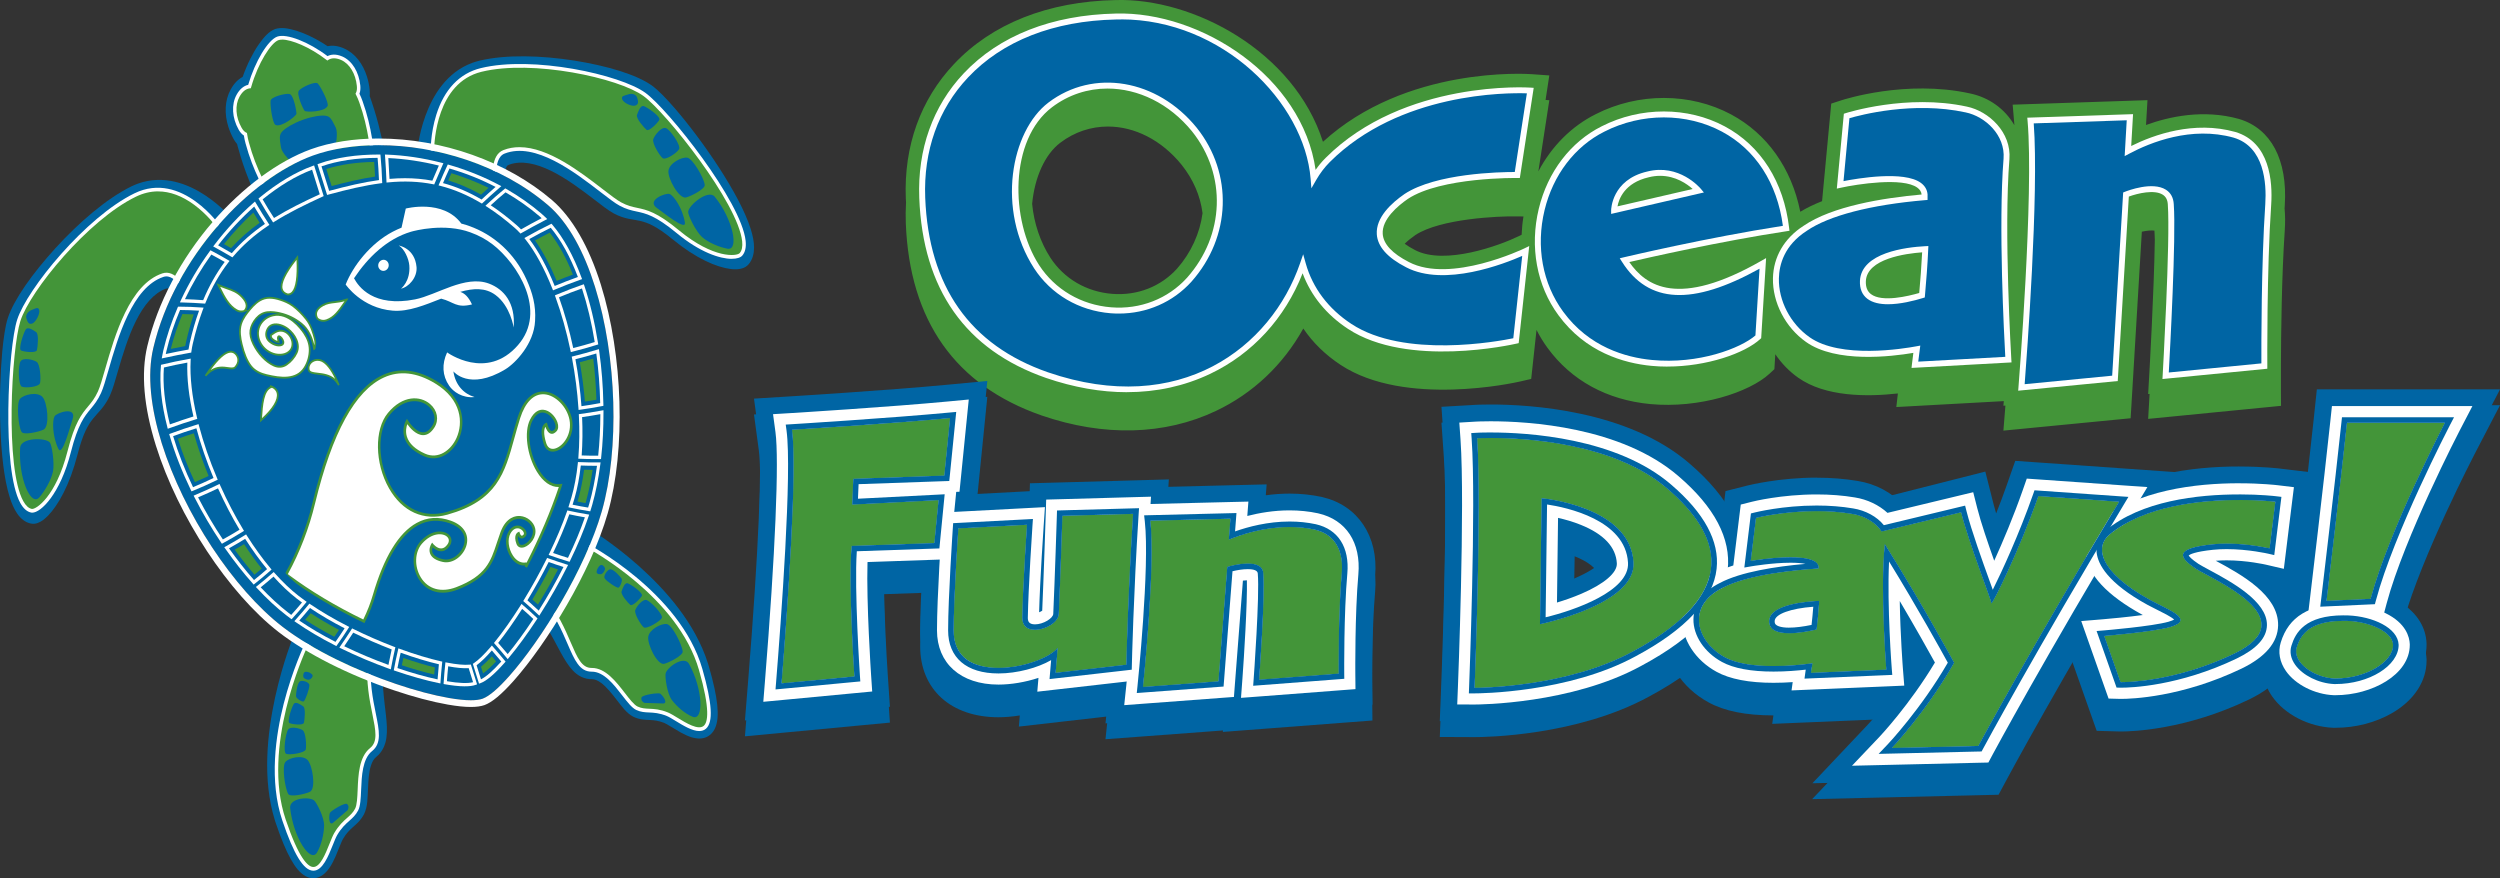 <?xml version="1.0" encoding="UTF-8"?><svg id="Layer_1" xmlns="http://www.w3.org/2000/svg" viewBox="0 0 798.95 280.64"><rect x="0" y="0" width="798.95" height="280.64" fill="#333333" stroke="none"/><defs><style>.cls-1{fill:#0065a4;}.cls-1,.cls-2,.cls-3{stroke-width:0px;}.cls-2{fill:#439539;}.cls-3{fill:#fff;}</style></defs><path class="cls-2" d="M729.62,65.6c.92-14.26-4.24-24.12-14.24-27.07-11.1-3.1-21.84-.88-29.67,2.02v-.06s-.46.02-.46.02l.46-7.94-41.94,1.4.43,4.98c.08.9.15,1.88.21,2.93h-.27c-2.54-5.36-7.59-10.03-14.77-11.5-20.14-4.39-39.85,1.92-40.68,2.19l-2.96.96-2.93,31.16c-3.03,1.17-5.65,2.47-7.83,3.88-2.63-14.17-10.34-25.26-21.99-31.5-12.91-6.91-29.32-6.93-42.79-.07-8.86,4.43-15.69,12.08-19.64,21.29l3.96-25.75-1.2-.09,1.2-7.83-5.12-.37c-1.67-.12-40.52-2.64-66.87,22.05C414.21,18.68,383.12-.24,356.5.55c-21.46.46-39.19,7.48-51.27,20.3-10.61,11.26-15.87,25.98-15.23,42.55.02.41.04.8.06,1.2v.18c-.12,2.19-.15,4.39-.06,6.54,1.2,30.92,15.68,51.43,43.06,60.96,9.26,3.18,18.36,4.77,27.1,4.77,9.99,0,19.5-2.08,28.22-6.22,12.01-5.71,21.71-15.05,28.07-26.86,3.06,4.75,7.2,8.89,12.28,12.22,20.37,13.42,55.34,5.58,56.82,5.24l3.28-.76,1.86-17.13c1.18,2.59,2.6,5.05,4.29,7.34,7.53,10.29,18.74,16.42,32.43,17.73,15.56,1.48,31.41-3.7,37.74-9.58l1.39-1.29.38-6.2c2.03,3.39,4.75,6.4,8.04,8.72,8.83,6.28,22.8,6,32.16,4.88l-.49,4.38,34.32-1.89-.12,1.45.64-.06c-.12,1.51-.18,2.34-.18,2.35l-.46,5.64,39.56-3.85,3.58-59.57c2.31-.56,4.28-.61,5.03-.33,0,.07.02.16.03.28.06.82.1,1.83.12,2.96-.26,16.77-1.77,43.03-1.78,43.29l-.32,5.52.46-.04c-.09,1.56-.14,2.45-.14,2.45l-.32,5.53,41.37-4.06-.03-4.32s-.02-3.06,0-7.89v-.32c.04-9.96.25-28.8,1.23-43.15.15-2.37.13-4.7-.06-6.93l.06-1ZM384.84,68.12c-.84,6.58-3.77,12.99-8.3,18.1-5.32,5.87-13.04,8.86-21.16,8.22-8.36-.66-15.7-4.96-20.13-11.78-3.27-5.06-5.32-11.12-5.92-17.56.82-8.71,4.22-16.12,9.16-19.87,12.11-9.2,28.74-6.22,39.53,7.08,3.8,4.76,6.09,10.08,6.83,15.81ZM486.8,75.36l-1.28.62c-6.04,2.94-23.85,9.47-33.53,4.4-1.73-.88-2.98-1.71-3.89-2.44,1.04-1.09,2.37-2.21,3.91-3.27,7.99-5.29,26.39-6.19,32.81-6.07l2.67.04c-.39,2.2-.62,4.44-.69,6.71Z"/><path class="cls-2" d="M640.25,137.61l.64-8-.64.06.12-1.48-34.34,1.89.49-4.34c-9.91,1.12-23.23,1.09-31.87-5.05-2.81-1.98-5.31-4.55-7.3-7.49l-.29,4.78-1.54,1.43c-6.41,5.95-22.44,11.21-38.15,9.72-13.84-1.33-25.19-7.53-32.8-17.94-1.31-1.79-2.5-3.72-3.53-5.76l-1.7,15.67-3.65.84c-1.49.34-36.68,8.23-57.23-5.31-4.87-3.2-8.88-7.11-11.95-11.64-6.46,11.62-16.08,20.71-27.89,26.32-16.4,7.79-35.84,8.31-55.72,1.47-27.6-9.6-42.21-30.27-43.42-61.44-.08-2.17-.06-4.38.07-6.59v-.12c-.03-.4-.06-.8-.07-1.21-.65-16.72,4.67-31.56,15.38-42.93C317.02,7.56,334.88.48,356.49.02c24.86-.74,57.07,16.35,66.3,45.3,26.46-24.19,65.02-21.73,66.65-21.62l5.69.41-1.2,7.83,1.2.09-3.5,22.75c4.21-8.02,10.62-14.44,18.33-18.29,13.63-6.95,30.21-6.91,43.27.08,11.49,6.16,19.32,17.18,22.11,31.11,1.99-1.22,4.33-2.36,6.96-3.39l2.93-31.18,3.29-1.07c.83-.27,20.64-6.63,40.96-2.2,6.11,1.25,11.23,4.92,14.28,10.17-.03-.35-.06-.7-.08-1.03l-.47-5.53,43.08-1.44-.46,7.94c7.31-2.67,18.31-5.12,29.71-1.93,10.24,3.03,15.57,13.09,14.63,27.62l-.06,1c.2,2.17.22,4.53.06,6.93-.98,14.31-1.2,33.15-1.23,43.12v.31c-.02,4.65,0,7.64,0,7.88l.03,4.82-42.46,4.17.36-6.25c.01-.23.05-.83.1-1.73l-.46.04.35-6.13c.02-.24,1.53-26.6,1.78-43.27-.02-1.06-.06-2.02-.12-2.82-.75-.13-2.25-.06-4.03.34l-3.58,59.62-40.64,3.95ZM358.06,1.06c-.52,0-1.03,0-1.54.02-21.32.45-38.92,7.42-50.9,20.14-10.51,11.16-15.72,25.74-15.09,42.17.02.4.04.8.06,1.19v.18c-.12,2.24-.14,4.42-.06,6.55,1.19,30.68,15.56,51.03,42.71,60.48,19.62,6.74,38.77,6.25,54.92-1.43,11.86-5.63,21.49-14.84,27.83-26.64l.42-.79.49.75c3.04,4.72,7.12,8.78,12.12,12.07,20.18,13.29,54.94,5.5,56.41,5.16l2.92-.67,2.03-18.68.8,1.76c1.18,2.6,2.61,5.03,4.23,7.25,7.43,10.17,18.52,16.22,32.05,17.52,15.41,1.46,31.09-3.65,37.33-9.44l1.23-1.15.47-7.69.88,1.46c2.03,3.39,4.76,6.35,7.89,8.56,8.56,6.08,22.01,5.96,31.79,4.78l.66-.08-.5,4.42,34.3-1.89-.11,1.43.64-.06-.64,7.99,38.48-3.74,3.57-59.51.38-.09c2.25-.55,4.4-.67,5.34-.31l.29.11.04.31c.01.08.02.18.03.32.06.82.1,1.84.13,2.98-.25,16.71-1.77,43.1-1.78,43.34l-.28,4.9.45-.04-.03.61c-.09,1.61-.12,2.21-.15,2.46h0l-.28,4.91,40.27-3.96-.03-3.84c0-.26-.02-3.25,0-7.9v-.31c.04-9.98.25-28.86,1.24-43.19.15-2.34.13-4.64-.06-6.84l.06-1.08c.91-13.99-4.15-23.66-13.87-26.53-11.27-3.15-22.18-.64-29.34,2.01l-.77.28.02-.29-.46.02.46-7.94-40.8,1.36.38,4.42c.08.91.15,1.89.21,2.94l.03.54-1.16.04-.15-.32c-2.75-5.82-7.99-9.91-14.4-11.22-20.04-4.37-39.59,1.9-40.41,2.17l-2.63.86-2.93,31.14-.31.12c-2.99,1.15-5.59,2.44-7.73,3.83l-.66.43-.14-.78c-2.59-13.96-10.3-25.02-21.71-31.13-12.76-6.83-28.97-6.86-42.3-.07-8.52,4.26-15.4,11.72-19.39,21.03l-1.01-.29,3.87-25.18-1.2-.09,1.2-7.83-4.55-.33c-1.63-.11-40.33-2.58-66.47,21.9l-.62.58-.25-.81c-8.55-28.36-39.49-45.38-63.97-45.38ZM357.54,95.05c-.73,0-1.47-.03-2.2-.09-8.52-.68-16.01-5.06-20.53-12.02-3.32-5.13-5.39-11.28-6.01-17.8.83-8.94,4.33-16.51,9.37-20.34,12.34-9.38,29.27-6.37,40.26,7.17,3.86,4.84,6.2,10.25,6.95,16.08v.07s0,.07,0,.07c-.85,6.68-3.84,13.21-8.43,18.38-4.95,5.46-11.92,8.48-19.39,8.48ZM354.06,40.44c-5.36,0-10.65,1.7-15.26,5.21-4.81,3.66-8.15,10.94-8.95,19.5.6,6.25,2.62,12.24,5.84,17.22,4.34,6.68,11.54,10.89,19.73,11.54,7.98.64,15.53-2.3,20.73-8.05,4.42-4.99,7.32-11.29,8.16-17.74-.73-5.61-2.99-10.82-6.71-15.48-6.48-7.99-15.1-12.2-23.53-12.2ZM460.98,82.77c-3.4,0-6.6-.54-9.23-1.92-1.59-.81-2.93-1.66-3.97-2.5l-.45-.36.4-.42c1.08-1.13,2.42-2.26,4-3.34,8.2-5.42,26.69-6.28,33.12-6.16l3.28.05-.11.61c-.38,2.18-.61,4.41-.68,6.64v.32s-1.57.76-1.57.76c-4.49,2.18-15.39,6.31-24.78,6.31ZM448.9,77.89c.91.68,2.03,1.36,3.33,2.03,9.49,4.97,27.08-1.5,33.06-4.41l.99-.48c.08-1.96.27-3.92.59-5.85l-2.05-.03c-5.91-.13-24.58.74-32.51,5.98-1.29.89-2.46,1.84-3.41,2.78Z"/><path class="cls-1" d="M561.93,107.65c-8.72,8.1-45.05,17.24-63.13-7.48-13.89-18.88-7.25-48.58,13.51-58.95,22.42-11.43,54.59-2.08,58.53,31.75-24.7,3.76-51.69,10.18-51.69,10.18,6.03,9.53,17.03,16.59,44.21,1.04l-1.44,23.46ZM542.81,60.94s-6.43-7.68-16.18-5.2c-10.79,2.5-10.79,11.43-10.79,11.43l26.97-6.23Z"/><path class="cls-3" d="M532.85,117.16c-1.69,0-3.4-.08-5.09-.24-8.77-.84-21.05-4.33-29.73-16.2-6.92-9.41-9.21-21.8-6.27-34,2.84-11.78,10.17-21.39,20.12-26.36,12.4-6.32,27.47-6.32,39.3.02,11.56,6.19,18.87,17.72,20.59,32.46l.11.91-.9.14c-21.3,3.24-44.57,8.53-50.29,9.86,5.27,7.62,15.55,14.85,42.2-.4l1.52-.87-1.57,25.59-.28.26c-4.93,4.58-17.1,8.82-29.72,8.82ZM531.73,37.52c-6.49,0-13.06,1.51-18.99,4.54-9.45,4.72-16.42,13.87-19.13,25.11-2.81,11.65-.64,23.48,5.95,32.44,8.26,11.3,20,14.63,28.38,15.43,14.92,1.44,28.35-3.75,33.06-7.84l1.31-21.33c-21.49,11.91-35.49,11.19-43.96-2.21l-.71-1.12,1.29-.31c.27-.06,26.65-6.32,50.85-10.06-1.83-13.68-8.73-24.35-19.49-30.11-5.65-3.02-12.07-4.54-18.56-4.54ZM514.89,68.36v-1.19c0-.1.13-9.72,11.53-12.35,10.19-2.6,16.84,5.18,17.12,5.51l.99,1.18-29.63,6.85ZM530.54,56.19c-1.16,0-2.38.14-3.67.47-7.68,1.78-9.51,6.91-9.95,9.29l24.02-5.55c-1.75-1.58-5.42-4.21-10.41-4.21Z"/><path class="cls-1" d="M611.95,116.57s.21-1.86.63-4.97c-7.69,1.45-25.54,3.53-34.88-3.11-11.22-7.91-15.36-26.17-.82-35.52,10.58-7.26,30.91-9.33,38.18-9.95v-.84c-.82-8.91-26.99-3.11-26.99-3.11l2.07-22.01s19.1-6.22,38.21-2.06c7.05,1.44,13.49,8.1,12.88,15.78-1.87,23.25.61,64.15.61,64.15l-29.89,1.65ZM615.28,79.62c-3.96.21-19.52,1.45-19.93,10.17-.41,9.75,14.12,6.02,18.9,4.55.42-4.76.82-9.74,1.04-14.72Z"/><path class="cls-3" d="M610.89,117.58l.12-1.11s.15-1.36.46-3.7c-6.96,1.19-24.7,3.34-34.32-3.5-6.57-4.63-10.71-12.62-10.55-20.34.14-6.84,3.61-12.79,9.77-16.75,9.15-6.28,25.4-8.92,37.74-10.02-.09-.84-.54-1.59-1.37-2.19-4.65-3.39-19.23-1.12-24.46.03l-1.27.28,2.25-23.93.59-.19c.19-.06,19.56-6.26,38.7-2.09,7.07,1.45,14.3,8.28,13.62,16.78-1.84,22.92.59,63.61.61,64.02l.06.95-31.96,1.76ZM613.69,110.43l-.17,1.3c-.23,1.68-.39,2.99-.49,3.84l27.82-1.53c-.35-6.29-2.25-42.25-.55-63.34.59-7.47-5.83-13.49-12.13-14.78-16.78-3.66-33.79.88-37.13,1.86l-1.89,20.11c4.47-.88,19.3-3.41,24.72.55,1.28.94,2.01,2.17,2.14,3.66v1.8s-.86.07-.86.07c-17.27,1.47-30.67,4.94-37.73,9.79-7.21,4.64-8.83,10.83-8.92,15.22-.15,7.11,3.68,14.47,9.75,18.75,9.92,7.06,30.19,3.69,34.16,2.95l1.29-.24ZM603.36,97.23c-2.56,0-4.94-.47-6.61-1.76-1.66-1.28-2.45-3.21-2.35-5.72.42-9.03,14.71-10.75,20.83-11.07l1.04-.05-.05,1.04c-.22,5.08-.63,10.1-1.04,14.76l-.06.63-.61.19c-2.91.9-7.25,1.98-11.16,1.98ZM614.28,80.64c-5.24.38-17.66,2.04-17.99,9.2-.08,1.89.45,3.24,1.61,4.14,3.55,2.74,12.08.63,15.45-.35.36-4.14.71-8.54.93-12.99Z"/><path class="cls-1" d="M692.09,120.09s2.5-43.17,1.65-54.8c-.4-7.06-10.17-4.78-14.31-3.12l-3.53,58.76-29.9,2.91s4.98-61.46,2.91-85.31l31.76-1.06-.63,10.8c6.23-3.32,19.93-9.13,34.05-5.18,9.13,2.7,11.41,12.65,10.79,22.21-1.45,21.18-1.24,51.7-1.24,51.7l-31.56,3.1Z"/><path class="cls-3" d="M644.97,124.89l.09-1.13c.05-.61,4.95-61.65,2.91-85.15l-.09-1,33.8-1.13-.59,10.18c7.25-3.61,20.04-8.19,33.26-4.49,11.09,3.28,11.95,15.93,11.48,23.18-1.44,20.91-1.24,51.33-1.24,51.63v.86s-33.51,3.29-33.51,3.29l.06-1.11c.02-.43,2.48-43.24,1.65-54.67-.08-1.47-.61-2.48-1.62-3.13-2.67-1.7-7.96-.45-10.84.6l-3.54,58.95-31.83,3.09ZM649.94,39.44c1.7,22.47-2.25,74.98-2.9,83.34l27.97-2.72,3.51-58.55.56-.22c.89-.36,8.82-3.39,13.12-.65,1.53.98,2.37,2.52,2.49,4.6.77,10.64-1.2,46.84-1.59,53.8l29.59-2.91c-.02-5.13-.05-31.92,1.25-50.91.43-6.68-.31-18.33-10.12-21.23-13.54-3.79-26.69,1.57-33.33,5.11l-1.49.79.66-11.45-29.73.99Z"/><path class="cls-1" d="M449.83,84.6c-15.8-8.1-7.07-17.23-.43-21.81,11-7.27,35.5-6.85,35.5-6.85l4.15-26.99s-39.65-2.89-64.77,22.21c-1.71,1.71-3.21,3.69-4.48,5.91-2.43-29.66-34.5-52.6-63.2-51.8-39.86.85-63.12,25.75-61.87,57.94,1.24,31.96,17.22,48.78,39.87,56.66,39.43,13.54,71.33-5.06,81.78-35.43,2.08,7.41,6.81,14.52,14.96,19.87,18.91,12.46,53.15,4.58,53.15,4.58l3.11-28.66s-23.88,11.62-37.76,4.36ZM380.07,89.38c-13.51,14.95-38.01,12.45-48.8-4.14-11.42-17.65-7.68-42.55,4.34-51.7,13.93-10.59,33.64-7.46,46.09,7.9,12.26,15.36,9.77,35.08-1.64,47.95Z"/><path class="cls-3" d="M360.16,125.34c-8.32,0-17.02-1.52-25.87-4.56-25.75-8.96-39.38-28.31-40.51-57.52-.6-15.54,4.31-29.3,14.2-39.81,11.37-12.07,28.17-18.68,48.6-19.12,27.32-.75,59.67,20.29,63.86,49.96.96-1.38,2.02-2.65,3.17-3.8,25.14-25.12,65.11-22.52,65.51-22.49l1.02.07-4.43,28.82h-.83c-.24-.02-24.34-.34-34.96,6.68-3.12,2.15-8.34,6.48-8.03,11.18.21,3.23,3.03,6.26,8.37,9h0c13.3,6.96,36.68-4.26,36.91-4.37l1.54-.75-3.37,31.03-.66.15c-1.41.32-34.85,7.83-53.89-4.71-6.89-4.52-11.85-10.62-14.5-17.77-5.63,14.37-16.04,25.72-29.55,32.15-8.2,3.9-17.16,5.85-26.6,5.85ZM358.27,6.21c-.55,0-1.09,0-1.64.02-19.91.42-36.25,6.83-47.26,18.52-9.54,10.13-14.27,23.42-13.69,38.43,1.1,28.36,14.3,47.13,39.23,55.8,42.15,14.48,71.31-7.92,80.57-34.85l.99-2.87.82,2.92c2.2,7.84,7.24,14.52,14.57,19.33,16.94,11.16,46.95,5.58,51.76,4.59l2.85-26.32c-5.59,2.46-24.83,10.05-37.08,3.65-5.98-3.06-9.14-6.61-9.39-10.56-.35-5.35,4.63-9.95,8.86-12.87,10.04-6.63,30.47-7.03,35.13-7.03.03,0,.06,0,.1,0l3.87-25.14c-6.36-.22-40.72-.29-63.01,21.99-1.64,1.64-3.1,3.57-4.33,5.71l-1.52,2.65-.25-3.04c-1.99-24.39-28.18-50.95-60.58-50.95ZM357.56,100.21c-.87,0-1.75-.03-2.63-.1-10.13-.81-19.04-6.04-24.45-14.36-12.09-18.68-7.47-43.81,4.57-52.97,14.41-10.95,34.79-7.49,47.4,8.05,11.7,14.66,11.01,34.88-1.67,49.17h0c-5.93,6.57-14.28,10.21-23.21,10.21ZM353.93,28.3c-6.26,0-12.43,1.95-17.74,5.98-13.64,10.38-13.41,36.08-4.12,50.43,5.08,7.82,13.47,12.74,23.01,13.5,9.32.75,18.17-2.71,24.29-9.47,12.05-13.59,12.71-32.81,1.6-46.73-7.28-8.97-17.27-13.71-27.04-13.71Z"/><path class="cls-2" d="M249.78,218.36c2.18-27,5.01-68.6,3.34-81,0,0,31.43-1.93,50.48-3.73l-1.84,18.35-29.07,1.02-.36,8.26,27.6-1.41-1.34,13.69-26.42.91c-1.16,11.64.86,41.71.86,41.71l-23.25,2.2Z"/><path class="cls-1" d="M303.6,133.63l-1.84,18.35-29.07,1.02-.36,8.26,27.6-1.41-1.34,13.69-26.42.91c-1.16,11.64.86,41.71.86,41.71l-23.25,2.2c2.18-27,5.01-68.6,3.34-81,0,0,31.43-1.93,50.48-3.73M315.56,121.74l-12.97,1.23c-18.66,1.77-49.81,3.69-50.13,3.71l-11.5.71,1.54,11.41c1.16,8.61-.11,38.03-3.4,78.71l-1.03,12.73,12.71-1.2,23.25-2.2,10.37-.98-.7-10.4c-.4-6-1.18-20.12-1.2-30.64l16.44-.57,9.38-.32.91-9.34,1.19-12.19,1.04-.04.93-9.3,1.84-18.35,1.3-12.96h0Z"/><path class="cls-2" d="M337.37,215l.67-8c-4.86,6.19-33.26,12.8-33.26-5.56,0-10.46,1.5-32.56,1.5-32.56l21.9-1.15s-1.35,19.9-1.5,29.7c0,6.98,11.52,3.24,11.7-1.17.49-10.69,1.15-31.39,1.15-31.39l22.57-.63c-1.65,25.45-2.17,48.18-2.17,48.18l-22.56,2.57Z"/><path class="cls-1" d="M362.1,164.24c-1.65,25.45-2.17,48.18-2.17,48.18l-22.56,2.57.67-8c-2.48,3.16-11.1,6.43-18.94,6.43s-14.32-3-14.32-11.99c0-10.46,1.5-32.56,1.5-32.56l21.9-1.15s-1.35,19.9-1.5,29.7c0,2.8,1.85,3.88,4.08,3.88,3.33,0,7.51-2.4,7.62-5.05.49-10.69,1.15-31.39,1.15-31.39l22.57-.63M373.54,153.21l-11.74.33-22.57.63-10.08.28-.08,2.52-1.46.08-21.9,1.15-9.48.5-.64,9.47c-.06.92-1.52,22.58-1.52,33.28,0,13.79,9.82,22.7,25.03,22.7,2.13,0,4.44-.2,6.81-.58l-.3,3.56,12.97-1.48,22.56-2.57,9.28-1.06.21-9.34c0-.23.53-22.82,2.15-47.73l.76-11.72h0Z"/><path class="cls-2" d="M402.41,217.2s1.98-26.87,1.32-34.1c-.34-4.4-8.18-2.97-11.54-1.95l-2.83,36.57-24.08,1.8s4.02-38.24,2.35-53.11l25.57-.63-.51,6.7c5.03-2.08,16.04-5.67,27.43-3.23,7.34,1.68,9.19,7.88,8.67,13.83-1.17,13.16-.99,32.16-.99,32.16l-25.39,1.94Z"/><path class="cls-1" d="M393.2,165.79l-.51,6.7c3.83-1.58,11.14-4.05,19.44-4.05,2.59,0,5.28.24,7.99.82,7.34,1.68,9.19,7.88,8.67,13.83-1.17,13.16-.99,32.16-.99,32.16l-25.39,1.94s1.98-26.87,1.32-34.1c-.18-2.31-2.42-3.01-4.99-3.01-2.34,0-4.95.58-6.54,1.07l-2.83,36.57-24.08,1.8s4.02-38.24,2.35-53.11l25.57-.63M404.78,154.8l-11.84.29-25.57.63-11.68.29,1.3,11.61c1.26,11.24-1.28,40.48-2.36,50.8l-1.34,12.75,12.78-.95,24.08-1.8.69-.05-.03.47,12.41-.95,25.39-1.94,9.99-.76-.09-10.01c0-.18-.16-18.64.95-31.11,1.11-12.71-5.54-22.6-16.94-25.22l-.07-.02-.07-.02c-3.28-.7-6.72-1.06-10.24-1.06-2.65,0-5.2.2-7.62.54l.27-3.48h0Z"/><path class="cls-2" d="M532.92,156.23c16.57,14.19,24.41,32.93-11.04,51.91-21.55,11.78-50.61,11.66-50.61,11.66,0,0,2.33-58.15.82-79.72,0,0,39.44-2.32,60.83,16.15ZM492.14,199.5s30.76-6.2,29.92-19.78c-1.01-18.07-29.41-20.52-29.41-20.52l-.51,40.31Z"/><path class="cls-1" d="M476.38,139.98c10.8,0,39.44,1.48,56.53,16.25,16.57,14.19,24.41,32.93-11.04,51.91-21.14,11.55-49.51,11.66-50.58,11.66h-.03s2.33-58.15.82-79.72c0,0,1.59-.09,4.3-.09M492.14,199.5s30.76-6.2,29.92-19.78c-1.01-18.07-29.41-20.52-29.41-20.52l-.51,40.31M476.39,129.27c-2.94,0-4.73.1-4.92.11l-10.81.63.75,10.8c1.45,20.74-.81,77.97-.84,78.55l-.44,11.09,11.1.05h.08c3.27,0,32.6-.36,55.67-12.95,19.07-10.22,29.05-21.62,30.49-34.87,1.29-11.86-4.62-23.5-17.58-34.59-19.67-16.99-50.96-18.82-63.5-18.82h0ZM503.03,184.93l.15-12.24c4.04,1.6,7.64,3.93,8.13,7.15-.99,1.38-4.11,3.29-8.29,5.08h0Z"/><path class="cls-2" d="M578.74,215s.16-1.15.49-3.07c-6.19.89-20.56,2.18-28.08-1.95-9.02-4.92-12.38-16.29-.69-22.09,8.54-4.54,24.92-5.82,30.76-6.21v-.52c-.65-5.56-21.71-1.94-21.71-1.94l1.67-13.7s15.36-3.88,30.75-1.28c5.68.9,10.86,5.03,10.37,9.8-1.52,14.47.49,39.93.49,39.93l-24.06,1.02ZM581.41,192.01c-3.18.13-15.72.91-16.04,6.32-.34,6.09,11.35,3.74,15.2,2.85.33-2.98.65-6.08.84-9.18Z"/><path class="cls-1" d="M580.59,163.35c3.62,0,7.48.24,11.34.9,5.68.9,10.86,5.03,10.37,9.8-1.52,14.47.49,39.93.49,39.93l-24.06,1.02s.16-1.15.49-3.07c-2.88.41-7.54.91-12.45.91-5.64,0-11.61-.66-15.63-2.86-9.02-4.92-12.38-16.29-.69-22.09,8.54-4.54,24.92-5.82,30.76-6.21v-.52c-.28-2.41-4.42-3.1-9-3.1-5.97,0-12.71,1.16-12.71,1.16l1.67-13.7s8.62-2.17,19.41-2.17M581.41,192.01c-3.18.13-15.72.91-16.04,6.32-.18,3.16,2.89,4.05,6.41,4.05,3.27,0,6.94-.76,8.79-1.19.33-2.98.65-6.08.84-9.18M580.59,152.64h0c-11.98,0-21.62,2.4-22.03,2.5l-7.12,1.8-.89,7.29-1.53,12.56c-1.24.5-2.39,1.02-3.45,1.58-8.3,4.17-13.15,11.21-13.31,19.32-.16,8.67,5.11,16.99,13.76,21.7,5.1,2.8,11.89,4.16,20.72,4.17l-.37,2.7,12.82-.54,24.06-1.02,11.09-.47-.87-11.07c-.02-.24-1.91-24.66-.52-37.97,1.05-10.16-7.42-19.58-19.29-21.49-4.1-.69-8.49-1.04-13.07-1.04h0Z"/><path class="cls-2" d="M604.63,239.03s11.04-11.63,19.9-27.24c0,0-9.68-21.33-22.73-41.73l24.92-6.31c2.51,9.93,9.69,28.15,9.69,29.05,0,1.04,8.69-16.15,15.03-34.24l25.76,1.81c-28.74,47.78-44.98,78.02-44.98,78.02l-27.58.65Z"/><path class="cls-1" d="M651.43,158.55l25.76,1.81c-28.74,47.78-44.98,78.02-44.98,78.02l-27.58.65s11.04-11.63,19.9-27.24c0,0-9.68-21.33-22.73-41.73l24.92-6.31c2.51,9.93,9.69,28.15,9.69,29.05,0,.03,0,.04.02.04.48,0,8.85-16.72,15.01-34.28M644.03,147.29l-2.7,7.71c-1.09,3.1-2.24,6.16-3.4,9.09-.32-1.07-.6-2.08-.83-2.99l-2.63-10.39-10.38,2.63-24.92,6.31-14.39,3.65,8,12.5c8.79,13.74,16.06,28.04,19.63,35.38-7.43,11.83-15.46,20.37-15.55,20.46l-17.65,18.67,25.67-.6,27.58-.65,6.23-.15,2.95-5.49c.16-.3,16.47-30.6,44.72-77.56l9.01-14.97-17.43-1.23-25.76-1.81-8.15-.57h0Z"/><path class="cls-2" d="M672.5,203.25s15.56-1.28,21.05-2.84c8.37-2.45-1.16-5.8-6.32-8.64-16.73-9.17-17.56-17.07-13.2-20.81,17.7-14.86,53.12-10.6,53.12-10.6l-1.83,14.86s-9.35-2.19-18.21-1.3c-12.55,1.3-10.69,4.26-5.5,7.75,5.5,3.6,35.58,15.88,12.52,27.13-19.89,9.56-36.42,9.18-36.42,9.18l-5.2-14.74Z"/><path class="cls-1" d="M715.59,159.79c6.84,0,11.55.57,11.55.57l-1.83,14.86s-6.45-1.51-13.7-1.51c-1.48,0-3,.06-4.51.22-12.55,1.3-10.69,4.26-5.5,7.75,5.5,3.6,35.58,15.88,12.52,27.13-18.43,8.86-33.98,9.18-36.16,9.18-.17,0-.26,0-.26,0l-5.2-14.74s15.56-1.28,21.05-2.84c8.37-2.45-1.16-5.8-6.32-8.64-16.73-9.17-17.56-17.07-13.2-20.81,11.24-9.44,29.65-11.16,41.57-11.16M715.6,149.08h0c-14.68,0-35.01,2.37-48.46,13.67l-.04.04-.04.04c-4.32,3.71-6.46,9.04-5.88,14.64.56,5.34,3.48,10.44,8.73,15.25l-12.12,1,4.62,13.09,5.2,14.74,2.45,6.94,7.41.21s.17,0,.51,0c3.26,0,20.52-.49,40.8-10.24,9.59-4.68,14.51-10.89,14.66-18.49.1-5.13-2.08-9.47-5.3-13.12l6.35,1.46,1.48-11.78,1.83-14.86,1.32-10.66-10.66-1.28c-.22-.03-5.43-.64-12.83-.64h0ZM690.85,190.02h0Z"/><path class="cls-2" d="M734.01,206.87c1.35-4.41,4.53-8.79,16.39-8.41,6.69.28,14.21,3.37,14.37,7.63,0,5.7-9.2,10.86-18.73,10.74-6.5-.27-13.53-5.18-12.03-9.95ZM743.54,192.01s4.53-37.98,6.53-56.88h31.25s-17.89,34.4-23.73,56.23l-14.05.64Z"/><path class="cls-1" d="M781.31,135.13s-17.89,34.4-23.73,56.23l-14.05.64s4.53-37.98,6.53-56.88h31.25M749,198.43c.45,0,.92,0,1.4.02,6.69.28,14.21,3.37,14.37,7.63,0,5.63-8.98,10.74-18.39,10.74-.11,0-.22,0-.33,0-6.5-.27-13.53-5.18-12.03-9.95,1.29-4.23,4.27-8.44,15-8.44M798.95,124.42h-58.53l-1.01,9.58c-1.97,18.61-6.47,56.36-6.51,56.73l-.11.94c-3.93,2.42-7.23,6.21-9.01,12.02-1.43,4.6-.56,9.64,2.38,13.83,4.03,5.74,11.66,9.66,19.43,9.99h.16s.16,0,.16,0h.47c6.43,0,12.86-1.67,18.09-4.7,7-4.05,11.01-10.16,11.01-16.75v-.4c-.2-5.27-3.07-9.46-7.29-12.46,5.73-20.53,22.47-52.83,22.64-53.15l8.14-15.65h0Z"/><path class="cls-2" d="M249.78,223.43c2.18-27,5.01-68.6,3.34-81,0,0,31.43-1.93,50.48-3.73l-1.84,18.35-29.07,1.02-.36,8.26,27.6-1.41-1.34,13.69-26.42.91c-1.16,11.64.86,41.71.86,41.71l-23.25,2.2Z"/><path class="cls-1" d="M303.6,138.7l-1.84,18.35-29.07,1.02-.36,8.26,27.6-1.41-1.34,13.69-26.42.91c-1.16,11.64.86,41.71.86,41.71l-23.25,2.2c2.18-27,5.01-68.6,3.34-81,0,0,31.43-1.93,50.48-3.73M315.56,126.81l-12.97,1.23c-18.66,1.77-49.81,3.69-50.13,3.71l-11.5.71,1.54,11.41c1.16,8.61-.11,38.03-3.4,78.71l-1.03,12.73,12.71-1.2,23.25-2.2,10.37-.98-.7-10.4c-.4-6-1.18-20.12-1.2-30.64l16.44-.57,9.38-.32.91-9.34,1.19-12.19,1.04-.04.93-9.3,1.84-18.35,1.3-12.96h0Z"/><path class="cls-2" d="M337.37,220.07l.67-8c-4.86,6.19-33.26,12.8-33.26-5.56,0-10.46,1.5-32.56,1.5-32.56l21.9-1.15s-1.35,19.9-1.5,29.7c0,6.98,11.52,3.24,11.7-1.17.49-10.69,1.15-31.39,1.15-31.39l22.57-.63c-1.65,25.45-2.17,48.18-2.17,48.18l-22.56,2.57Z"/><path class="cls-1" d="M362.1,169.31c-1.65,25.45-2.17,48.18-2.17,48.18l-22.56,2.57.67-8c-2.48,3.16-11.1,6.43-18.94,6.43s-14.32-3-14.32-11.99c0-10.46,1.5-32.56,1.5-32.56l21.9-1.15s-1.35,19.9-1.5,29.7c0,2.8,1.85,3.88,4.08,3.88,3.33,0,7.51-2.4,7.62-5.05.49-10.69,1.15-31.39,1.15-31.39l22.57-.63M373.54,158.28l-11.74.33-22.57.63-10.08.28-.08,2.52-1.46.08-21.9,1.15-9.48.5-.64,9.47c-.06.92-1.52,22.58-1.52,33.28,0,13.79,9.82,22.7,25.03,22.7,2.13,0,4.44-.2,6.81-.58l-.3,3.56,12.97-1.48,22.56-2.57,9.28-1.06.21-9.34c0-.23.53-22.82,2.15-47.73l.76-11.72h0Z"/><path class="cls-2" d="M402.41,222.27s1.98-26.87,1.32-34.1c-.34-4.4-8.18-2.97-11.54-1.95l-2.83,36.57-24.08,1.8s4.02-38.24,2.35-53.11l25.57-.63-.51,6.7c5.03-2.08,16.04-5.67,27.43-3.23,7.34,1.68,9.19,7.88,8.67,13.83-1.17,13.16-.99,32.16-.99,32.16l-25.39,1.94Z"/><path class="cls-1" d="M393.2,170.86l-.51,6.7c3.83-1.58,11.14-4.05,19.44-4.05,2.59,0,5.28.24,7.99.82,7.34,1.68,9.19,7.88,8.67,13.83-1.17,13.16-.99,32.16-.99,32.16l-25.39,1.94s1.98-26.87,1.32-34.1c-.18-2.31-2.42-3.01-4.99-3.01-2.34,0-4.95.58-6.54,1.07l-2.83,36.57-24.08,1.8s4.02-38.24,2.35-53.11l25.57-.63M404.78,159.87l-11.84.29-25.57.63-11.68.29,1.3,11.61c1.26,11.24-1.28,40.48-2.36,50.8l-1.34,12.75,12.78-.95,24.08-1.8.69-.05-.03.47,12.41-.95,25.39-1.94,9.99-.76-.09-10.01c0-.18-.16-18.64.95-31.11,1.11-12.71-5.54-22.6-16.94-25.22l-.07-.02-.07-.02c-3.28-.7-6.72-1.06-10.24-1.06-2.65,0-5.2.2-7.62.54l.27-3.48h0Z"/><path class="cls-2" d="M532.92,161.3c16.57,14.19,24.41,32.93-11.04,51.91-21.55,11.78-50.61,11.66-50.61,11.66,0,0,2.33-58.15.82-79.72,0,0,39.44-2.32,60.83,16.15ZM492.14,204.57s30.76-6.2,29.92-19.78c-1.01-18.07-29.41-20.52-29.41-20.52l-.51,40.31Z"/><path class="cls-1" d="M476.38,145.05c10.8,0,39.44,1.48,56.53,16.25,16.57,14.19,24.41,32.93-11.04,51.91-21.14,11.55-49.51,11.66-50.58,11.66h-.03s2.33-58.15.82-79.72c0,0,1.59-.09,4.3-.09M492.14,204.57s30.76-6.2,29.92-19.78c-1.01-18.07-29.41-20.52-29.41-20.52l-.51,40.31M476.39,134.34c-2.94,0-4.73.1-4.92.11l-10.81.63.75,10.8c1.45,20.74-.81,77.97-.84,78.55l-.44,11.09,11.1.05h.08c3.27,0,32.6-.36,55.67-12.95,19.07-10.22,29.05-21.62,30.49-34.87,1.29-11.86-4.62-23.5-17.58-34.59-19.67-16.99-50.96-18.82-63.5-18.82h0ZM503.03,190l.15-12.24c4.04,1.6,7.64,3.93,8.13,7.15-.99,1.38-4.11,3.29-8.29,5.08h0Z"/><path class="cls-2" d="M578.74,220.07s.16-1.15.49-3.07c-6.19.89-20.56,2.18-28.08-1.95-9.02-4.92-12.38-16.29-.69-22.09,8.54-4.54,24.92-5.82,30.76-6.21v-.52c-.65-5.56-21.71-1.94-21.71-1.94l1.67-13.7s15.36-3.88,30.75-1.28c5.68.9,10.86,5.03,10.37,9.8-1.52,14.47.49,39.93.49,39.93l-24.06,1.02ZM581.41,197.08c-3.18.13-15.72.91-16.04,6.32-.34,6.09,11.35,3.74,15.2,2.85.33-2.98.65-6.08.84-9.18Z"/><path class="cls-1" d="M580.59,168.42c3.62,0,7.48.24,11.34.9,5.68.9,10.86,5.03,10.37,9.8-1.52,14.47.49,39.93.49,39.93l-24.06,1.02s.16-1.15.49-3.07c-2.88.41-7.54.91-12.45.91-5.64,0-11.61-.66-15.63-2.86-9.02-4.92-12.38-16.29-.69-22.09,8.54-4.54,24.92-5.82,30.76-6.21v-.52c-.28-2.41-4.42-3.1-9-3.1-5.97,0-12.71,1.16-12.71,1.16l1.67-13.7s8.62-2.17,19.41-2.17M581.41,197.08c-3.18.13-15.72.91-16.04,6.32-.18,3.16,2.89,4.05,6.41,4.05,3.27,0,6.94-.76,8.79-1.19.33-2.98.65-6.08.84-9.18M580.59,157.71h0c-11.98,0-21.62,2.4-22.03,2.5l-7.12,1.8-.89,7.29-1.53,12.56c-1.24.5-2.39,1.02-3.45,1.58-8.3,4.17-13.15,11.21-13.31,19.32-.16,8.67,5.11,16.99,13.76,21.7,5.1,2.8,11.89,4.16,20.72,4.17l-.37,2.7,12.82-.54,24.06-1.02,11.09-.47-.87-11.07c-.02-.24-1.91-24.66-.52-37.97,1.05-10.16-7.42-19.58-19.29-21.49-4.1-.69-8.49-1.04-13.07-1.04h0Z"/><path class="cls-2" d="M604.63,244.1s11.04-11.63,19.9-27.24c0,0-9.68-21.33-22.73-41.73l24.92-6.31c2.51,9.93,9.69,28.15,9.69,29.05,0,1.04,8.69-16.15,15.03-34.24l25.76,1.81c-28.74,47.78-44.98,78.02-44.98,78.02l-27.58.65Z"/><path class="cls-1" d="M651.43,163.62l25.76,1.81c-28.74,47.78-44.98,78.02-44.98,78.02l-27.58.65s11.04-11.63,19.9-27.24c0,0-9.68-21.33-22.73-41.73l24.92-6.31c2.51,9.93,9.69,28.15,9.69,29.05,0,.03,0,.04.02.04.48,0,8.85-16.72,15.01-34.28M644.03,152.36l-2.7,7.71c-1.09,3.1-2.24,6.16-3.4,9.09-.32-1.07-.6-2.08-.83-2.99l-2.63-10.39-10.38,2.63-24.92,6.31-14.39,3.65,8,12.5c8.77,13.71,16.05,28.04,19.63,35.38-7.47,11.9-15.45,20.36-15.54,20.45l-17.74,18.69,25.76-.61,27.58-.65,6.23-.15,2.95-5.49c.16-.3,16.47-30.6,44.72-77.56l9.01-14.97-17.43-1.23-25.76-1.81-8.15-.57h0Z"/><path class="cls-2" d="M672.5,208.32s15.56-1.28,21.05-2.84c8.37-2.45-1.16-5.8-6.32-8.64-16.73-9.17-17.56-17.07-13.2-20.81,17.7-14.86,53.12-10.6,53.12-10.6l-1.83,14.86s-9.35-2.19-18.21-1.3c-12.55,1.3-10.69,4.26-5.5,7.75,5.5,3.6,35.58,15.88,12.52,27.13-19.89,9.56-36.42,9.18-36.42,9.18l-5.2-14.74Z"/><path class="cls-1" d="M715.59,164.86c6.84,0,11.55.57,11.55.57l-1.83,14.86s-6.45-1.51-13.7-1.51c-1.48,0-3,.06-4.51.22-12.55,1.3-10.69,4.26-5.5,7.75,5.5,3.6,35.58,15.88,12.52,27.13-18.43,8.86-33.98,9.18-36.16,9.18-.17,0-.26,0-.26,0l-5.2-14.74s15.56-1.28,21.05-2.84c8.37-2.45-1.16-5.8-6.32-8.64-16.73-9.17-17.56-17.07-13.2-20.81,11.24-9.44,29.65-11.16,41.57-11.16M715.6,154.15h0c-14.68,0-35.01,2.37-48.46,13.67l-.04.04-.04.04c-4.32,3.71-6.46,9.04-5.88,14.64.56,5.34,3.48,10.44,8.73,15.25l-12.12,1,4.62,13.09,5.2,14.74,2.45,6.94,7.41.21s.17,0,.51,0c3.26,0,20.52-.49,40.8-10.24,9.59-4.68,14.51-10.89,14.66-18.49.1-5.12-2.07-9.44-5.28-13.09l6.34,1.49,1.46-11.84,1.83-14.86,1.32-10.66-10.66-1.28c-.22-.03-5.43-.64-12.83-.64h0ZM690.85,195.09h0Z"/><path class="cls-2" d="M734.01,211.94c1.35-4.41,4.53-8.79,16.39-8.41,6.69.28,14.21,3.37,14.37,7.63,0,5.7-9.2,10.86-18.73,10.74-6.5-.27-13.53-5.18-12.03-9.95ZM743.54,197.08s4.53-37.98,6.53-56.88h31.25s-17.89,34.4-23.73,56.23l-14.05.64Z"/><path class="cls-1" d="M781.31,140.2s-17.89,34.4-23.73,56.23l-14.05.64s4.53-37.98,6.53-56.88h31.25M749,203.5c.45,0,.92,0,1.4.02,6.69.28,14.21,3.37,14.37,7.63,0,5.63-8.98,10.74-18.39,10.74-.11,0-.22,0-.33,0-6.5-.27-13.53-5.18-12.03-9.95,1.29-4.23,4.27-8.44,15-8.44M798.95,129.49h-58.53l-1.01,9.58c-1.97,18.61-6.47,56.36-6.51,56.73l-.11.94c-3.93,2.42-7.23,6.21-9.01,12.02-1.43,4.6-.56,9.64,2.38,13.83,4.03,5.74,11.66,9.66,19.43,9.99h.16s.16,0,.16,0h.47c6.43,0,12.86-1.67,18.09-4.7,7-4.05,11.01-10.16,11.01-16.75v-.4c-.2-5.27-3.07-9.46-7.29-12.46,5.73-20.53,22.47-52.83,22.64-53.15l8.14-15.65h0Z"/><path class="cls-2" d="M249.78,218.36l23.25-2.2s-2.03-30.08-.86-41.71l26.42-.91,1.34-13.69-27.6,1.41.36-8.26,29.07-1.02,1.84-18.35c-19.05,1.81-50.48,3.73-50.48,3.73,1.67,12.4-1.15,54-3.34,81Z"/><path class="cls-3" d="M303.6,133.63l-1.84,18.35-29.07,1.02-.36,8.26,27.6-1.41-1.34,13.69-26.42.91c-1.16,11.64.86,41.71.86,41.71l-23.25,2.2c2.18-27,5.01-68.6,3.34-81,0,0,31.43-1.93,50.48-3.73M309.58,127.68l-6.48.61c-18.75,1.78-49.99,3.7-50.3,3.72l-5.75.35.77,5.71c1.21,8.97-.05,38.82-3.37,79.85l-.51,6.36,6.36-.6,23.25-2.2,5.19-.49-.35-5.2c-.02-.26-1.54-23.16-1.15-36.17l21.55-.74,4.69-.16.46-4.67,1.34-13.69.31-3.17,1.05-.04.47-4.65,1.84-18.35.65-6.48h0Z"/><path class="cls-2" d="M338.38,196.26c-.18,4.41-11.7,8.16-11.7,1.17.15-9.8,1.5-29.7,1.5-29.7l-21.9,1.15s-1.5,22.09-1.5,32.56c0,18.36,28.4,11.75,33.26,5.56l-.67,8,22.56-2.57s.52-22.73,2.17-48.18l-22.57.63s-.66,20.7-1.15,31.39Z"/><path class="cls-3" d="M362.1,164.24c-1.65,25.45-2.17,48.18-2.17,48.18l-22.56,2.57.67-8c-2.48,3.16-11.1,6.43-18.94,6.43s-14.32-3.01-14.32-11.99c0-10.46,1.5-32.56,1.5-32.56l21.9-1.15s-1.35,19.9-1.5,29.7c0,2.8,1.85,3.88,4.08,3.88,3.33,0,7.51-2.4,7.62-5.05.49-10.69,1.15-31.39,1.15-31.39l22.57-.63M367.82,158.73l-5.87.16-22.57.63-5.04.14-.16,5.04c0,.2-.63,19.71-1.11,30.46-.25.18-.61.36-.99.51.26-9.98,1.43-27.39,1.45-27.57l.41-6.03-6.03.32-21.9,1.15-4.74.25-.32,4.73c-.06.91-1.51,22.39-1.51,32.92s7.54,17.34,19.67,17.34c3.96,0,8.58-.76,12.76-2.15l-.37,4.42,6.49-.74,22.56-2.57,4.64-.53.11-4.67c0-.23.54-22.92,2.16-47.96l.38-5.86h0Z"/><path class="cls-2" d="M420.12,169.27c-11.39-2.45-22.4,1.15-27.43,3.23l.51-6.7-25.57.63c1.67,14.87-2.35,53.11-2.35,53.11l24.08-1.8,2.83-36.57c3.36-1.02,11.2-2.46,11.54,1.95.66,7.23-1.32,34.1-1.32,34.1l25.39-1.94s-.18-19,.99-32.16c.52-5.95-1.33-12.15-8.67-13.83Z"/><path class="cls-3" d="M393.2,165.79l-.51,6.7c3.83-1.58,11.14-4.05,19.44-4.05,2.59,0,5.28.24,7.99.82,7.34,1.68,9.19,7.88,8.67,13.83-1.17,13.16-.99,32.16-.99,32.16l-25.39,1.94s1.98-26.87,1.32-34.1c-.18-2.31-2.42-3.01-4.99-3.01-2.34,0-4.95.58-6.54,1.07l-2.83,36.57-24.08,1.8s4.02-38.24,2.35-53.11l25.57-.63M398.99,160.3l-5.92.14-25.57.63-5.84.14.65,5.81c1.58,14.13-2.32,51.57-2.36,51.95l-.67,6.38,6.39-.48,24.08-1.8,4.59-.34.35-4.58,2.52-32.6c.43-.05.86-.09,1.27-.1.18,7.29-.93,24.67-1.42,31.36l-.46,6.21,6.2-.47,25.39-1.94,4.99-.38-.05-5.01c0-.19-.16-18.9.97-31.64.89-10.18-3.9-17.48-12.8-19.52h-.04s-.04-.02-.04-.02c-2.91-.63-5.98-.94-9.12-.94-4.98,0-9.63.8-13.49,1.79l.35-4.59h0Z"/><path class="cls-2" d="M532.92,156.23c-21.39-18.47-60.83-16.15-60.83-16.15,1.51,21.57-.82,79.72-.82,79.72,0,0,29.06.11,50.61-11.66,35.45-18.97,27.61-37.72,11.04-51.91ZM492.14,199.5l.51-40.31s28.4,2.45,29.41,20.52c.84,13.58-29.92,19.78-29.92,19.78Z"/><path class="cls-3" d="M476.38,139.98c10.8,0,39.44,1.48,56.53,16.25,16.57,14.19,24.41,32.93-11.04,51.91-21.14,11.55-49.51,11.66-50.58,11.66-.02,0-.03,0-.03,0,0,0,2.33-58.15.82-79.72,0,0,1.59-.09,4.3-.09M492.14,199.5s30.76-6.2,29.92-19.78c-1.01-18.07-29.41-20.52-29.41-20.52l-.51,40.31M476.38,134.63c-2.84,0-4.54.1-4.61.1l-5.4.32.38,5.4c1.47,21.03-.8,78.56-.83,79.14l-.22,5.54,5.55.02c1.3,0,30.92-.14,53.2-12.32,17.38-9.3,26.45-19.36,27.69-30.72,1.09-10-4.21-20.07-15.74-29.95-18.32-15.82-48.08-17.53-60.02-17.53h0ZM497.58,192.56l.34-27.06c2.17.49,4.73,1.2,7.27,2.23,7.36,2.97,11.23,7.1,11.52,12.29.18,2.97-4.03,6.59-11.28,9.71-2.72,1.17-5.49,2.12-7.85,2.83h0Z"/><path class="cls-2" d="M651.43,158.55c-6.34,18.08-15.03,35.28-15.03,34.24,0-.9-7.18-19.12-9.69-29.05l-25.42,6.12c-1.78-2.85-5.44-5-9.35-5.61-15.39-2.6-30.75,1.28-30.75,1.28l-1.67,13.7s21.06-3.62,21.71,1.94v.52c-5.84.39-22.21,1.67-30.76,6.21-11.69,5.81-8.33,17.18.69,22.09,7.52,4.12,21.89,2.83,28.08,1.95-.33,1.92-.49,3.07-.49,3.07l24.06-1.02s-2.01-25.46-.49-39.93c0-.08,0-.17,0-.25,12.05,19.21,22.21,37.98,22.21,37.98-8.86,15.62-19.9,27.24-19.9,27.24l27.58-.65s16.23-30.24,44.98-78.02l-25.76-1.81ZM580.57,201.19c-3.85.89-15.55,3.23-15.2-2.85.32-5.42,12.86-6.19,16.04-6.32-.19,3.1-.51,6.2-.84,9.18Z"/><path class="cls-3" d="M651.43,158.55l25.76,1.81c-28.74,47.78-44.98,78.02-44.98,78.02l-27.58.65s11.04-11.63,19.9-27.24c0,0-10.16-18.77-22.21-37.98,0,.08,0,.17,0,.25-1.52,14.47.49,39.93.49,39.93l-24.06,1.02s.16-1.15.49-3.07c-2.88.41-7.54.91-12.45.91-5.64,0-11.61-.66-15.63-2.86-9.02-4.92-12.38-16.29-.69-22.09,8.54-4.54,24.92-5.82,30.76-6.21v-.52c-.28-2.41-4.42-3.1-9-3.1-5.97,0-12.71,1.16-12.71,1.16l1.67-13.7s8.62-2.17,19.41-2.17c3.62,0,7.48.24,11.34.9,3.91.62,7.58,2.77,9.35,5.61l25.42-6.12c2.51,9.93,9.69,28.15,9.69,29.05,0,.03,0,.04.02.04.48,0,8.85-16.72,15.01-34.28M571.78,202.38c3.27,0,6.94-.76,8.79-1.19.33-2.98.65-6.08.84-9.18-3.18.13-15.72.91-16.04,6.32-.18,3.16,2.88,4.05,6.41,4.05M647.73,152.92l-1.35,3.86c-2.91,8.3-6.31,16.35-9.07,22.42-2.02-5.67-4.25-12.19-5.41-16.77l-1.3-5.13-5.15,1.24-22.25,5.36c-2.73-2.51-6.45-4.3-10.43-4.93-3.76-.64-7.88-.96-12.18-.96-11.33,0-20.34,2.24-20.72,2.34l-3.56.9-.45,3.64-1.67,13.7-.26,2.12c-2.26.73-4.23,1.54-5.92,2.43-8.89,4.44-10.33,11.09-10.4,14.66-.12,6.57,4.18,13.2,10.97,16.9,4.25,2.33,10.37,3.51,18.19,3.51,2.17,0,4.25-.09,6.14-.22l-.37,2.65,6.41-.27,24.06-1.02,5.55-.24-.44-5.53c-.01-.16-.81-10.49-1-21.51,5.09,8.63,9.19,15.94,11.24,19.66-8.14,13.58-17.53,23.53-17.63,23.64l-8.87,9.34,12.88-.3,27.58-.65,3.12-.07,1.47-2.75c.16-.3,16.51-30.69,44.85-77.79l4.5-7.49-8.72-.61-25.76-1.81-4.08-.29h0Z"/><path class="cls-2" d="M674.02,170.96c-4.35,3.73-3.52,11.64,13.2,20.81,5.16,2.84,14.69,6.19,6.32,8.64-5.5,1.56-21.05,2.84-21.05,2.84l5.2,14.74s16.53.38,36.42-9.18c23.06-11.25-7.01-23.53-12.52-27.13-5.19-3.49-7.05-6.46,5.5-7.75,8.85-.9,18.21,1.3,18.21,1.3l1.83-14.86s-35.43-4.26-53.12,10.6Z"/><path class="cls-3" d="M715.59,159.79c6.84,0,11.55.57,11.55.57l-1.83,14.86s-6.44-1.51-13.7-1.51c-1.48,0-3,.06-4.51.22-12.55,1.3-10.69,4.26-5.5,7.75,5.5,3.6,35.58,15.88,12.52,27.13-18.43,8.86-33.98,9.18-36.16,9.18-.17,0-.26,0-.26,0l-5.2-14.74s15.56-1.28,21.05-2.84c8.37-2.45-1.16-5.8-6.32-8.64-16.73-9.17-17.56-17.07-13.2-20.81,11.25-9.44,29.65-11.16,41.57-11.16M715.59,154.44c-13.79,0-32.8,2.15-45.02,12.42-3.01,2.58-4.48,6.23-4.08,10.06.7,6.75,6.81,13.32,18.15,19.54.05.03.11.06.16.09-4.75.63-10.19,1.15-12.76,1.36l-6.92.57,2.31,6.55,5.2,14.74,1.23,3.48,3.7.1s.13,0,.38,0c3.05,0,19.25-.47,38.48-9.71,7.61-3.71,11.51-8.34,11.62-13.77.19-9.68-11.75-16.26-19.92-20.66,1.09-.09,2.26-.14,3.47-.14,6.5,0,12.42,1.36,12.48,1.37l5.8,1.35.73-5.91,1.83-14.86.66-5.33-5.33-.64c-.21-.02-5.11-.6-12.19-.6h0Z"/><path class="cls-2" d="M781.31,135.13h-31.25c-2,18.89-6.53,56.88-6.53,56.88l14.05-.64c5.84-21.84,23.73-56.23,23.73-56.23Z"/><path class="cls-3" d="M781.31,135.13s-17.89,34.4-23.73,56.23l-14.05.64s4.53-37.98,6.53-56.88h31.25M781.31,129.78h-36.07l-.51,4.79c-1.97,18.64-6.47,56.43-6.52,56.81l-.75,6.27,6.31-.29,14.05-.64,3.92-.18,1.01-3.79c5.62-21.01,23.13-54.81,23.31-55.15l4.07-7.82h-8.82Z"/><path class="cls-2" d="M750.4,198.45c-11.86-.38-15.04,4.01-16.39,8.41-1.5,4.77,5.53,9.68,12.03,9.95,9.53.12,18.73-5.04,18.73-10.74-.16-4.26-7.68-7.35-14.37-7.63Z"/><path class="cls-3" d="M749,198.43c.45,0,.92,0,1.4.02,6.69.28,14.21,3.37,14.37,7.63,0,5.63-8.98,10.74-18.39,10.74-.11,0-.22,0-.33,0-6.5-.27-13.53-5.18-12.03-9.95,1.29-4.23,4.27-8.44,15-8.44M749,193.08c-11.02,0-17.6,4-20.11,12.22-.95,3.02-.36,6.28,1.65,9.15,3.06,4.36,9.2,7.46,15.28,7.72h.08s.08,0,.08,0h.4c11.47,0,23.74-6.46,23.74-16.09v-.2c-.09-2.33-1.21-6.72-7.73-9.91-3.36-1.65-7.65-2.69-11.76-2.87-.59-.02-1.12-.03-1.62-.03h0Z"/><path class="cls-2" d="M249.78,218.36l23.25-2.2s-2.03-30.08-.86-41.71l26.42-.91,1.34-13.69-27.6,1.41.36-8.26,29.07-1.02,1.84-18.35c-19.05,1.81-50.48,3.73-50.48,3.73,1.67,12.4-1.15,54-3.34,81Z"/><path class="cls-1" d="M303.6,133.63l-1.84,18.35-29.07,1.02-.36,8.26,27.6-1.41-1.34,13.69-26.42.91c-1.16,11.64.86,41.71.86,41.71l-23.25,2.2c2.18-27,5.01-68.6,3.34-81,0,0,31.43-1.93,50.48-3.73M305.6,131.64l-2.16.2c-18.81,1.78-50.11,3.71-50.42,3.73l-1.92.12.26,1.9c1.79,13.27-1.75,60.8-3.35,80.62l-.17,2.12,2.12-.2,23.25-2.2,1.73-.16-.12-1.73c-.02-.29-1.84-27.57-1-39.87l24.83-.85,1.56-.05.15-1.56,1.34-13.69.2-2.06-2.07.11-25.64,1.31.2-4.65,27.42-.96,1.56-.05.16-1.55,1.84-18.35.22-2.16h0Z"/><path class="cls-2" d="M338.38,196.26c-.18,4.41-11.7,8.16-11.7,1.17.15-9.8,1.5-29.7,1.5-29.7l-21.9,1.15s-1.5,22.09-1.5,32.56c0,18.36,28.4,11.75,33.26,5.56l-.67,8,22.56-2.57s.52-22.73,2.17-48.18l-22.57.63s-.66,20.7-1.15,31.39Z"/><path class="cls-1" d="M362.1,164.24c-1.65,25.45-2.17,48.18-2.17,48.18l-22.56,2.57.67-8c-2.48,3.16-11.1,6.43-18.94,6.43s-14.32-3.01-14.32-11.99c0-10.46,1.5-32.56,1.5-32.56l21.9-1.15s-1.35,19.9-1.5,29.7c0,2.8,1.85,3.88,4.08,3.88,3.33,0,7.51-2.4,7.62-5.05.49-10.69,1.15-31.39,1.15-31.39l22.57-.63M364.01,162.41l-1.96.05-22.57.63-1.68.05-.05,1.68c0,.21-.67,20.81-1.15,31.37-.05,1.36-3.14,3.34-5.83,3.34-2.02,0-2.3-1.06-2.3-2.09.15-9.62,1.48-29.38,1.49-29.58l.14-2.01-2.01.11-21.9,1.15-1.58.08-.11,1.58c-.01.22-1.5,22.27-1.5,32.68,0,8.75,5.87,13.77,16.1,13.77,5.91,0,12.54-1.78,16.82-4.26l-.33,3.89-.18,2.17,2.16-.25,22.56-2.57,1.55-.18.04-1.56c0-.23.54-22.99,2.16-48.11l.13-1.95h0Z"/><path class="cls-2" d="M420.12,169.27c-11.39-2.45-22.4,1.15-27.43,3.23l.51-6.7-25.57.63c1.67,14.87-2.35,53.11-2.35,53.11l24.08-1.8,2.83-36.57c3.36-1.02,11.2-2.46,11.54,1.95.66,7.23-1.32,34.1-1.32,34.1l25.39-1.94s-.18-19,.99-32.16c.52-5.95-1.33-12.15-8.67-13.83Z"/><path class="cls-1" d="M393.2,165.79l-.51,6.7c3.83-1.58,11.14-4.05,19.44-4.05,2.59,0,5.28.24,7.99.82,7.34,1.68,9.19,7.88,8.67,13.83-1.17,13.16-.99,32.16-.99,32.16l-25.39,1.94s1.98-26.87,1.32-34.1c-.18-2.31-2.42-3.01-4.99-3.01-2.34,0-4.95.58-6.54,1.07l-2.83,36.57-24.08,1.8s4.02-38.24,2.35-53.11l25.57-.63M395.13,163.96l-1.97.05-25.57.63-1.95.05.22,1.94c1.62,14.51-2.31,52.34-2.35,52.72l-.22,2.13,2.13-.16,24.08-1.8,1.53-.11.12-1.53,2.73-35.32c1.46-.36,3.27-.67,4.86-.67,2.06,0,3.14.46,3.22,1.37.64,7.03-1.3,33.56-1.32,33.83l-.15,2.07,2.07-.16,25.39-1.94,1.66-.13-.02-1.67c0-.19-.16-19.07.99-31.99.73-8.36-2.93-14.1-10.05-15.73-2.69-.58-5.5-.87-8.39-.87-6.98,0-13.28,1.69-17.44,3.16l.3-3.9.15-1.97h0Z"/><path class="cls-2" d="M532.92,156.23c-21.39-18.47-60.83-16.15-60.83-16.15,1.51,21.57-.82,79.72-.82,79.72,0,0,29.06.11,50.61-11.66,35.45-18.97,27.61-37.72,11.04-51.91ZM492.14,199.5l.51-40.31s28.4,2.45,29.41,20.52c.84,13.58-29.92,19.78-29.92,19.78Z"/><path class="cls-1" d="M476.38,139.98c10.8,0,39.44,1.48,56.53,16.25,16.57,14.19,24.41,32.93-11.04,51.91-21.14,11.55-49.51,11.66-50.58,11.66-.02,0-.03,0-.03,0,0,0,2.33-58.15.82-79.72,0,0,1.59-.09,4.3-.09M492.14,199.5s30.76-6.2,29.92-19.78c-1.01-18.07-29.41-20.52-29.41-20.52l-.51,40.31M476.38,138.2c-2.73,0-4.33.09-4.4.1l-1.8.11.13,1.8c1.48,21.23-.8,78.95-.82,79.53l-.07,1.85h1.85c1.25,0,29.98-.13,51.48-11.87,16.07-8.6,24.77-18.02,25.85-27.98.95-8.75-3.93-17.79-14.51-26.85-17.43-15.05-46.15-16.68-57.7-16.68h0ZM493.95,197.27l.46-36.05c6.16.92,25.1,4.88,25.87,18.6.56,9.08-17.16,15.25-26.33,17.45h0Z"/><path class="cls-2" d="M651.43,158.55c-6.34,18.08-15.03,35.28-15.03,34.24,0-.9-7.18-19.12-9.69-29.05l-25.42,6.12c-1.78-2.85-5.44-5-9.35-5.61-15.39-2.6-30.75,1.28-30.75,1.28l-1.67,13.7s21.06-3.62,21.71,1.94v.52c-5.84.39-22.21,1.67-30.76,6.21-11.69,5.81-8.33,17.18.69,22.09,7.52,4.12,21.89,2.83,28.08,1.95-.33,1.92-.49,3.07-.49,3.07l24.06-1.02s-2.01-25.46-.49-39.93c0-.08,0-.17,0-.25,12.05,19.21,22.21,37.98,22.21,37.98-8.86,15.62-19.9,27.24-19.9,27.24l27.58-.65s16.23-30.24,44.98-78.02l-25.76-1.81ZM580.57,201.19c-3.85.89-15.55,3.23-15.2-2.85.32-5.42,12.86-6.19,16.04-6.32-.19,3.1-.51,6.2-.84,9.18Z"/><path class="cls-1" d="M651.43,158.55l25.76,1.81c-28.74,47.78-44.98,78.02-44.98,78.02l-27.58.65s11.04-11.63,19.9-27.24c0,0-10.16-18.77-22.21-37.98,0,.08,0,.17,0,.25-1.52,14.47.49,39.93.49,39.93l-24.06,1.02s.16-1.15.49-3.07c-2.88.41-7.54.91-12.45.91-5.64,0-11.61-.66-15.63-2.86-9.02-4.92-12.38-16.29-.69-22.09,8.54-4.54,24.92-5.82,30.76-6.21v-.52c-.28-2.41-4.42-3.1-9-3.1-5.97,0-12.71,1.16-12.71,1.16l1.67-13.7s8.62-2.17,19.41-2.17c3.62,0,7.48.24,11.34.9,3.91.62,7.58,2.77,9.35,5.61l25.42-6.12c2.51,9.93,9.69,28.15,9.69,29.05,0,.03,0,.04.02.04.48,0,8.85-16.72,15.01-34.28M571.78,202.38c3.27,0,6.94-.76,8.79-1.19.33-2.98.65-6.08.84-9.18-3.18.13-15.72.91-16.04,6.32-.18,3.16,2.88,4.05,6.41,4.05M650.19,156.67l-.45,1.29c-4.4,12.56-10.04,24.85-12.89,30.52-.26-.73-.58-1.6-.95-2.64-2.33-6.46-5.86-16.21-7.46-22.54l-.43-1.71-1.72.41-24.25,5.84c-2.19-2.72-5.84-4.73-9.83-5.36-3.6-.61-7.52-.92-11.62-.92-10.89,0-19.48,2.14-19.84,2.23l-1.19.3-.15,1.21-1.67,13.7-.29,2.38,2.36-.41c.07-.01,6.67-1.13,12.41-1.13,2.13,0,3.67.15,4.76.37-9.46.83-20.66,2.55-27.35,6.1-5.34,2.65-8.35,6.76-8.44,11.54-.1,5.25,3.48,10.63,9.11,13.7,3.73,2.04,9.27,3.08,16.48,3.08,3.97,0,7.66-.32,10.3-.62-.07.47-.11.73-.11.75l-.29,2.12,2.14-.09,24.06-1.02,1.85-.08-.15-1.84c-.02-.22-1.56-20.06-.88-34.41,9.18,14.94,16.84,28.8,18.78,32.34-8.57,14.82-19.04,25.92-19.15,26.04l-2.96,3.11,4.29-.1,27.58-.65,1.04-.02.49-.92c.16-.3,16.55-30.75,44.93-77.94l1.5-2.5-2.91-.2-25.76-1.81-1.36-.1h0ZM571.78,200.59c-3.01,0-4.01-.71-4.3-1.02-.17-.18-.37-.48-.33-1.14.13-2.19,5.1-3.98,12.34-4.53-.15,1.97-.35,3.93-.55,5.81-2.75.57-5.2.87-7.15.87h0Z"/><path class="cls-2" d="M674.02,170.96c-4.35,3.73-3.52,11.64,13.2,20.81,5.16,2.84,14.69,6.19,6.32,8.64-5.5,1.56-21.05,2.84-21.05,2.84l5.2,14.74s16.53.38,36.42-9.18c23.06-11.25-7.01-23.53-12.52-27.13-5.19-3.49-7.05-6.46,5.5-7.75,8.85-.9,18.21,1.3,18.21,1.3l1.83-14.86s-35.43-4.26-53.12,10.6Z"/><path class="cls-1" d="M715.59,159.79c6.84,0,11.55.57,11.55.57l-1.83,14.86s-6.44-1.51-13.7-1.51c-1.48,0-3,.06-4.51.22-12.55,1.3-10.69,4.26-5.5,7.75,5.5,3.6,35.58,15.88,12.52,27.13-18.43,8.86-33.98,9.18-36.16,9.18-.17,0-.26,0-.26,0l-5.2-14.74s15.56-1.28,21.05-2.84c8.37-2.45-1.16-5.8-6.32-8.64-16.73-9.17-17.56-17.07-13.2-20.81,11.25-9.44,29.65-11.16,41.57-11.16M715.59,158.01c-13.2,0-31.32,2.01-42.72,11.58-2.11,1.81-3.11,4.27-2.83,6.96.4,3.79,3.55,9.78,16.32,16.78.92.5,1.97,1.03,2.99,1.53,1.64.81,4.51,2.23,5.47,3.14-.3.17-.84.41-1.78.69-5.25,1.49-20.54,2.77-20.7,2.78l-2.31.19.77,2.18,5.2,14.74.41,1.16,1.23.03h.3c2.92,0,18.4-.45,36.93-9.35,6.38-3.11,9.52-6.59,9.6-10.62.15-7.66-11.5-13.92-18.45-17.67-1.47-.79-2.74-1.48-3.46-1.94-2.3-1.55-2.94-2.37-3.11-2.68.39-.32,1.95-1.2,7.82-1.81,1.35-.14,2.81-.21,4.32-.21,6.95,0,13.23,1.45,13.29,1.46l1.93.45.24-1.97,1.83-14.86.22-1.78-1.78-.21c-.2-.02-4.89-.58-11.76-.58h0Z"/><path class="cls-2" d="M781.31,135.13h-31.25c-2,18.89-6.53,56.88-6.53,56.88l14.05-.64c5.84-21.84,23.73-56.23,23.73-56.23Z"/><path class="cls-1" d="M781.31,135.13s-17.89,34.4-23.73,56.23l-14.05.64s4.53-37.98,6.53-56.88h31.25M781.31,133.35h-32.86l-.17,1.6c-1.97,18.67-6.48,56.47-6.52,56.85l-.25,2.09,2.1-.1,14.05-.64,1.31-.06.34-1.26c5.72-21.39,23.41-55.53,23.59-55.87l1.36-2.61h-2.94Z"/><path class="cls-2" d="M750.4,198.45c-11.86-.38-15.04,4.01-16.39,8.41-1.5,4.77,5.53,9.68,12.03,9.95,9.53.12,18.73-5.04,18.73-10.74-.16-4.26-7.68-7.35-14.37-7.63Z"/><path class="cls-1" d="M749,198.43c.45,0,.92,0,1.4.02,6.69.28,14.21,3.37,14.37,7.63,0,5.63-8.98,10.74-18.39,10.74-.11,0-.22,0-.33,0-6.5-.27-13.53-5.18-12.03-9.95,1.29-4.23,4.27-8.44,15-8.44M749,196.65c-12.31,0-15.43,5.53-16.7,9.7-.62,1.99-.22,4.09,1.16,6.05,2.42,3.45,7.56,6,12.51,6.21h.41c10.75,0,20.18-5.85,20.18-12.52-.2-5.5-8.33-9.09-16.08-9.41-.52-.02-1-.02-1.47-.02h0Z"/><path class="cls-1" d="M126.08,64.77l-.82.3h0l.81-.34v-.02c-.8-2.55-1.49-6.89-2.39-12.05-.93-5.21-2.12-11.34-4.13-17.78-.27-.86-.55-1.72-.85-2.59h0s-.34-.98-.34-.98c0-.02,0-.03-.01-.05l-.2-.55c.05-.59.05-1.23-.01-1.95-.14-1.47-.43-2.9-.86-4.25-1.26-4.08-3.81-7.49-7.33-9.03-1.98-.87-3.76-1.05-5.26-.71-.46-.32-.94-.63-1.41-.92-3.01-1.86-5.97-3.23-8.58-4.04-2.61-.77-4.82-1.17-6.81-.52h-.02s-.03.02-.03.02c-1.96.77-3.49,2.53-5.12,4.83-1.88,2.72-3.73,6.34-5.18,10.45-1.39.71-2.72,2-3.8,3.98-1.96,3.52-2.05,7.89-.77,11.94.43,1.37,1,2.69,1.71,3.96.35.62.72,1.15,1.1,1.58.04.19.09.4.14.6.33,1.23.68,2.44,1.05,3.62,2.01,6.44,4.51,12.09,6.7,16.85,2.17,4.7,4.06,8.6,4.85,11.16,0,0,0,.02.02.07l1.03,3.3,18.02-9.22,19.54-4.35-1.03-3.31Z"/><path class="cls-2" d="M114.59,27.44c-.39-3.97-2.31-7.47-5.39-8.81-1.92-.83-3.47-.68-4.57.03-6.32-4.9-13.29-7.31-15.85-6.38-2.56.92-6.76,7.37-9.04,15.38-1.28.15-2.61,1.05-3.66,2.95-1.7,3.07-1.27,7.11.65,10.52.54.96,1.12,1.51,1.69,1.79.14.95.33,1.87.58,2.79,3.79,14.09,11.15,22.04,13.21,28.65l14.42-4.91,14.26-5.46c-2.07-6.61-.67-17.72-5.56-31.41-.32-.9-.68-1.76-1.1-2.6.31-.6.45-1.41.35-2.53Z"/><path class="cls-3" d="M91.87,75.1l-.17-.56c-.78-2.5-2.38-5.27-4.23-8.47-2.96-5.13-6.65-11.51-8.99-20.21-.22-.81-.41-1.65-.55-2.56-.62-.38-1.18-1.01-1.67-1.88-2.12-3.77-2.37-8.04-.65-11.14.96-1.75,2.27-2.86,3.71-3.17,2.19-7.47,6.32-14.34,9.29-15.41,2.97-1.07,10.12,1.72,16.06,6.24.99-.52,2.54-.82,4.74.12,3.1,1.35,5.3,4.92,5.74,9.3h0c.09,1.01,0,1.88-.28,2.58.38.78.71,1.57,1,2.4,3.02,8.45,3.66,15.93,4.18,21.94.32,3.75.6,6.99,1.39,9.49l.17.56-14.78,5.65-14.96,5.09ZM90.12,12.67c-.46,0-.85.05-1.16.17-2.33.84-6.47,7.2-8.69,14.98l-.11.38-.36.04c-1.25.15-2.37,1.07-3.25,2.66-1.51,2.72-1.26,6.52.65,9.91.44.78.92,1.3,1.45,1.56l.27.13.05.32c.14.97.33,1.86.57,2.71,2.3,8.54,5.94,14.85,8.87,19.91,1.75,3.04,3.29,5.69,4.15,8.16l13.91-4.74,13.74-5.26c-.7-2.54-.97-5.64-1.27-9.2-.51-5.94-1.15-13.33-4.11-21.63-.31-.88-.66-1.71-1.08-2.53l-.14-.29.15-.29c.27-.53.37-1.27.28-2.18-.39-3.94-2.33-7.13-5.05-8.32-1.6-.69-3.02-.7-4.08-.01l-.31.2-.3-.23c-5.32-4.13-11.2-6.47-14.19-6.47Z"/><path class="cls-1" d="M86.46,32.21c.11-1.23,4.7-2.45,6.06-2.18,1.36.28,2.29,5.72,2.21,6.36-.08.65-4.89,4.5-6.72,3.51-.88-.47-1.71-5.94-1.54-7.68Z"/><path class="cls-1" d="M101.6,26.73c-.78-.9-5.11,1.1-6.06,2.2-.93,1.11,1.39,6.05,1.82,6.5.43.46,6.42.41,7.34-1.57.44-.94-1.99-5.84-3.1-7.12Z"/><path class="cls-1" d="M100.9,51.46c2.61-.94,4.13-1.27,5.38-2.9,1.26-1.63,1.78-6.21,1.02-7.79-1.4-2.88-1.87-3.62-3.34-3.79-1.47-.18-4.11.2-7.19,1.31-3.07,1.11-5.38,2.52-6.46,3.62-1.08,1.1-1.03,1.98-.53,5.19.28,1.75,3.28,5.07,5.19,5.55,1.91.48,3.32-.25,5.92-1.18Z"/><path class="cls-1" d="M188.17,168.88l-.45.87h0l.45-.87-.47-.26-.22-.14-.79.04c-.48.02-.91.13-1.28.27-2.14.86-3.69,2.6-5.39,4.63-2.53,3.08-5.19,7.16-7.23,10.49-1.03,1.66-1.89,3.14-2.51,4.2-.3.52-.55.96-.72,1.25-.08.15-.15.26-.19.34-.02.04-.03.06-.04.08h0s0,.03,0,.03h0l-1.07,1.92,1.39,1.64c4.53,5.36,7.14,10.75,9.53,15.14,1.21,2.19,2.37,4.16,3.89,5.77,1.52,1.64,3.64,2.82,6.09,2.77.88,0,1.81.36,2.91,1.16,1.62,1.17,3.38,3.33,5,5.44,1.66,2.07,3.05,4.23,5.38,5.43,2.05.97,3.84.95,5.22,1.02,1.44.07,2.67.17,4.65.95.7.26,2.94,1.74,5.14,2.98,1.14.62,2.35,1.22,3.64,1.62,1.26.35,2.74.6,4.31.05.02,0,.05-.02.06-.02,1.3-.47,2.4-1.54,3.03-2.92.91-2.03,1.02-4.41.72-7.49-.33-3.12-1.16-7.04-2.64-12.17-.09-.33-.19-.67-.3-1-4.1-13.02-13.66-23.66-22.1-31.21-8.47-7.53-15.91-11.94-15.99-11.99Z"/><path class="cls-2" d="M186.9,173.98s29.91,15.24,37.02,39.98c8.59,29.92-6.03,16.16-10.65,14.29-4.61-1.87-6.82-.53-9.72-1.9-3.47-1.63-7.94-12.36-14.46-12.29-6.51.05-6.14-11.97-15.74-23.32,0,0,9.32-16.53,13.55-16.76Z"/><path class="cls-3" d="M223.48,233.63c-2.26,0-5.13-1.75-7.55-3.23-1.1-.67-2.13-1.3-2.85-1.59-2.39-.97-4.13-1.05-5.66-1.12-1.36-.06-2.65-.12-4.09-.8-1.39-.65-2.82-2.51-4.48-4.65-2.62-3.4-5.84-7.62-9.75-7.59-.02,0-.03,0-.05,0-3.84,0-5.44-3.71-7.65-8.83-1.83-4.25-4.11-9.53-8.46-14.68l-.28-.33.21-.38c.97-1.72,9.6-16.8,14-17.05h.14s.13.06.13.06c.3.15,30.21,15.64,37.32,40.34,3.15,10.99,3.52,17.06,1.15,19.1-.6.52-1.33.74-2.12.74ZM189.15,213.46c4.36,0,7.79,4.44,10.55,8.02,1.5,1.94,2.92,3.78,4.07,4.32,1.25.59,2.38.64,3.69.7,1.61.07,3.44.15,6,1.19.8.32,1.82.95,3.01,1.67,2.83,1.73,6.7,4.09,8.43,2.6,1.32-1.14,2.12-5.15-1.51-17.82-6.72-23.37-34.42-38.4-36.6-39.55-3.21.47-10.08,11.38-12.76,16.08,4.29,5.17,6.55,10.42,8.37,14.65,2.11,4.9,3.51,8.14,6.64,8.14.03,0,.07,0,.1,0Z"/><path class="cls-1" d="M221.34,229.07c3.64,1.44,3.34-8.74-1.13-16.89-1.56-2.83-7.01.99-7.49,3.05-.23.99.4,6.37,2.02,8.52,1.63,2.14,4.24,4.39,6.6,5.31Z"/><path class="cls-1" d="M213.16,199.45c1.66.31,4.86,6.63,5.01,8.77.1,1.27-4.34,3.53-5.89,3.92-2.18.56-5.44-6.2-5.12-8.6.31-2.39,4.24-4.44,6-4.09Z"/><path class="cls-1" d="M205.72,200.47c.85.72,5.14-1.86,5.76-2.93.62-1.08-3.58-5.39-4.84-5.79-1.23-.4-3.18,2-3.61,3.19-.44,1.19,1.82,4.82,2.69,5.54Z"/><path class="cls-1" d="M212.11,224.82c1.47-.36-.59-2.87-1.16-3.17-.57-.31-5.78.38-5.95,1.3-.19.92.35,1.37.93,1.68"/><path class="cls-1" d="M201.41,193.3c.72.6,3.21-1.99,3.72-2.88.51-.89-3.48-3.67-4.5-4-1.02-.34-1.64,1.61-1.99,2.59-.34.97,2.08,3.71,2.78,4.29Z"/><path class="cls-1" d="M194.95,181.94c1.07-.19,3.16,2.27,3.65,2.88.48.61-.43,2.8-.94,2.99-.52.19-3.83-2.05-4.39-2.93-.57-.88.87-2.81,1.68-2.94Z"/><path class="cls-1" d="M191.83,180.66c.61-.41,1.34.39,1.51.91.17.53-.64,1.85-1.29,1.93-.65.09-1.26-.13-1.38-.52-.12-.4.28-1.7,1.16-2.32Z"/><path class="cls-1" d="M93.96,202.93l.84.4h0l-.84-.41.21-.51.11-.26.63-.47c.41-.3.81-.49,1.18-.62,2.2-.71,4.4-.32,6.89.19,3.75.81,8.15,2.33,11.65,3.66,1.75.65,3.27,1.27,4.35,1.72.53.22.97.41,1.27.53.15.06.27.11.35.14.03.02.06.03.08.04h0s.02.01.02.01h0l1.93.84-.18,2.21c-.61,7.22.35,13.2.9,18.25.27,2.53.46,4.85.14,7.12-.3,2.29-1.32,4.61-3.29,6.16-.71.58-1.26,1.47-1.68,2.82-.64,1.99-.82,4.85-.92,7.58-.17,2.73-.06,5.35-1.24,7.82-1.09,2.1-2.53,3.25-3.6,4.21-1.11.99-2.03,1.87-3.17,3.78-.41.66-1.36,3.29-2.42,5.72-.56,1.23-1.18,2.5-1.99,3.65-.8,1.1-1.84,2.26-3.4,2.84-.01,0-.04.01-.06.02-1.29.47-2.77.34-4.05-.36-1.87-1.03-3.29-2.85-4.78-5.51-1.5-2.7-3.03-6.37-4.74-11.41-.11-.32-.22-.66-.32-.99-4.05-13.04-2.4-27.73.09-39.23,2.52-11.51,5.98-19.85,6.02-19.95Z"/><path class="cls-2" d="M97.83,206.17s-15.29,31.57-7.06,55.91c9.95,29.43,13.87,8.96,16.51,4.47,2.64-4.49,5.14-4.85,6.68-7.83,1.85-3.55-.6-15.01,4.62-19.19,5.21-4.19-1.83-13.53-.54-28.81,0,0-16.7-7.12-20.21-4.56Z"/><path class="cls-3" d="M100.15,278.26s-.06,0-.09,0c-3.04-.09-6.15-5.17-9.81-15.97-4.3-12.72-2.14-27.38.43-37.44,2.78-10.87,6.62-18.87,6.66-18.95l.06-.13.12-.08c3.65-2.66,18.99,3.76,20.73,4.5l.38.16-.04.44c-.58,6.93.57,12.62,1.5,17.19,1.12,5.54,1.93,9.55-1.17,12.04-3.1,2.48-3.33,7.97-3.51,12.38-.12,2.79-.22,5.2-.96,6.62-.77,1.47-1.76,2.36-2.81,3.29-1.18,1.05-2.52,2.23-3.88,4.56-.41.7-.88,1.88-1.38,3.13-1.47,3.69-3.31,8.26-6.22,8.26ZM98.25,206.59c-1.09,2.33-14.73,32.31-6.96,55.29,4.21,12.46,7.11,15.14,8.8,15.19,2.25.1,3.98-4.33,5.26-7.54.54-1.35,1.01-2.52,1.46-3.29,1.46-2.49,2.87-3.74,4.12-4.85,1.01-.9,1.89-1.67,2.55-2.95.61-1.18.71-3.57.82-6.09.19-4.66.44-10.47,3.96-13.28,2.53-2.03,1.82-5.53.75-10.83-.92-4.55-2.06-10.2-1.55-17.11-4.78-2-16.38-6.24-19.2-4.53Z"/><path class="cls-1" d="M101.31,272.45c-2.09,3.51-7.55-4.8-8.58-14.19-.35-3.26,6.15-3.77,7.68-2.43.74.64,3.25,5.34,3.17,8.1-.09,2.77-.92,6.26-2.28,8.52Z"/><path class="cls-1" d="M91.2,243.52c-1.14,1.32-.15,8.44.93,10.24.63,1.08,5.45,0,6.9-.7,2.05-.97.86-8.48-.74-10.18-1.6-1.7-5.86-.79-7.09.63Z"/><path class="cls-1" d="M97.71,239.51c-.29,1.13-5.15,1.86-6.25,1.41-1.09-.46-.16-6.63.6-7.76.76-1.12,3.67-.47,4.67.2,1.02.66,1.25,5.02.98,6.15Z"/><path class="cls-1" d="M106.3,263.06c-1.38.67-1.15-2.67-.87-3.28.29-.62,4.82-3.45,5.49-2.83.67.61.48,1.32.2,1.94"/><path class="cls-1" d="M97.12,230.98c-.24.94-3.69.5-4.59.12-.9-.38.72-5.19,1.35-6.12.63-.94,2.21.22,3.04.77.82.54.43,4.31.21,5.22Z"/><path class="cls-1" d="M95.88,217.74c-.95.54-1.25,3.87-1.3,4.67-.03.8,1.92,1.96,2.43,1.77.53-.19,1.91-4.12,1.86-5.19-.05-1.07-2.26-1.68-3-1.25Z"/><path class="cls-1" d="M97.65,214.7c-.72.07-.85,1.18-.69,1.71.17.53,1.55,1.06,2.12.7.57-.35.94-.92.81-1.32-.12-.4-1.18-1.18-2.25-1.09Z"/><path class="cls-1" d="M53.03,92.28h.03c.08-.04.16-.07.23-.09.39-.1.48-.12,1.15.26.85.48,2.08,2.01,2.85,3.35.42.68.75,1.32.97,1.78.11.23.19.4.25.52.02.05.04.11.06.14,0,.01,0,.02,0,.03v.02s0,0,0,0l2.44,5.85,14.75-32.34-1.25-1.52c-.1-.1-3.54-4.31-8.97-7.88-5.4-3.57-13.14-6.7-21.46-3.72-.69.25-1.39.55-2.08.88-8.06,3.95-16.88,11.65-24.27,19.73-7.38,8.13-13.27,16.37-15.26,22.43-.79,2.52-1.33,6.18-1.76,10.75-.63,6.84-.91,15.56-.6,23.99.32,8.44,1.15,16.53,2.97,22.37.64,2.04,1.4,3.84,2.45,5.35,1.03,1.49,2.5,2.8,4.43,3.15.83.15,1.54,0,2.1-.2,1.24-.46,2.28-1.3,3.34-2.39,3.18-3.31,6.86-9.65,9.4-19.57,1.75-6.8,3.38-9.4,4.92-11.36,1.49-1.91,3.67-3.62,5.43-7.45.92-2.03,1.67-4.77,2.62-8.05,1.42-4.88,3.21-10.85,5.72-15.83,2.51-5,5.68-8.84,9.5-10.21h.02Z"/><path class="cls-2" d="M70.3,73.07s-12.07-18.07-27.11-10.75c-15.05,7.31-33.9,29.79-37.19,40.08-3.28,10.29-5.55,59.02,4.09,60.82,1.99.37,8.43-4.73,12.03-18.84,3.59-14.1,6.73-12.56,9.69-19.03,2.97-6.48,6.97-33.01,20.28-37.43,4.75-1.58,8.64,7.75,8.64,7.75l9.59-22.59Z"/><path class="cls-3" d="M10.31,163.84c-.11,0-.22,0-.32-.03-1.34-.25-2.52-1.28-3.5-3.06-5.98-10.86-3.88-49.54-1.02-58.53,3.17-9.91,22-32.9,37.49-40.43,15.27-7.44,27.67,10.76,27.79,10.94l.19.28-10.23,24.1-.5-1.2c-.04-.09-3.74-8.83-7.97-7.42-9.93,3.3-14.53,19.24-17.57,29.79-.93,3.23-1.67,5.78-2.38,7.33-1.08,2.36-2.2,3.72-3.29,5.03-2,2.41-4.07,4.91-6.36,13.9-3.38,13.23-9.51,19.3-12.34,19.3ZM50.52,61.16c-2.4,0-4.77.57-7.11,1.71-15.26,7.41-33.79,30.01-36.9,39.73-2.82,8.86-4.93,46.91.92,57.54.81,1.47,1.73,2.31,2.74,2.5,1.32.23,7.7-3.92,11.4-18.41,2.36-9.26,4.51-11.86,6.6-14.37,1.09-1.31,2.12-2.55,3.13-4.76.67-1.47,1.43-4.1,2.31-7.16,3.11-10.79,7.81-27.1,18.3-30.58,4.13-1.37,7.51,4.39,8.78,6.93l8.97-21.13c-.73-1.02-3.53-4.72-7.61-7.72-3.87-2.84-7.73-4.27-11.52-4.27Z"/><path class="cls-1" d="M12.54,158.96c-2.69,3.07-6.71-6.3-6.1-15.87.2-3.32,8.2-3.29,9.5-1.66.63.79,1.54,6.51.99,9.26-.57,2.74-2.63,6.28-4.38,8.28Z"/><path class="cls-1" d="M6.37,127.49c-1.15,1.35-.57,8.72.53,10.55.65,1.09,5.52-.02,6.99-.72,2.09-.98,1.29-8.74-.33-10.48-1.61-1.73-5.94-.8-7.19.64Z"/><path class="cls-1" d="M12.8,122.42c-.31,1.24-4.59,1.66-5.81,1.16-1.21-.51-1.24-6.9-.4-8.14.84-1.25,4.04-.53,5.14.21,1.11.73,1.39,5.53,1.07,6.77Z"/><path class="cls-1" d="M11.8,111.9c-.27,1.02-4.06.55-5.05.12-.99-.41.79-5.7,1.47-6.72.69-1.03,2.44.24,3.34.84.91.6.49,4.73.24,5.76Z"/><path class="cls-1" d="M23.18,134.03c1.5-4.32-5.03-2.2-5.74-.99-.73,1.21-.77,6.27,1.22,10.42,1.27,2.61,3.73-7.17,4.52-9.43Z"/><path class="cls-1" d="M8.44,101.76c.36,1.14.72,2.05,1.86,1.64,1.14-.41,2.58-3.2,2.22-4.35-.36-1.14-1.25-.4-2.39.01-1.15.42-2.05,1.56-1.7,2.7Z"/><path class="cls-1" d="M162.75,52.63h-.03c-.09.04-.17.07-.24.1-.36.17-.44.21-.77.95-.39.93-.52,2.95-.39,4.52.06.81.15,1.54.23,2.05.05.25.07.44.1.57.01.06.02.11.04.15,0,.01,0,.02,0,.04v.02s0,0,0,0l1.35,6.25-29.92-16.2.14-2.02c0-.14.4-5.73,2.72-12.1,2.31-6.36,6.71-13.88,15.02-16.9.7-.25,1.41-.46,2.16-.65,8.64-2.08,19.98-1.67,30.43-.04,10.45,1.68,19.76,4.43,24.75,7.97,2.04,1.5,4.54,4.06,7.44,7.42,4.35,5.04,9.46,11.81,13.95,18.73,4.49,6.93,8.36,13.92,10.2,19.75.63,2.04,1.04,3.97,1.05,5.85,0,1.86-.43,3.86-1.76,5.39-.58.66-1.24,1-1.79,1.21-1.26.44-2.55.45-4,.27-4.39-.57-10.89-3.24-18.49-9.49-5.21-4.28-7.97-5.3-10.3-5.86-2.27-.55-4.95-.5-8.51-2.41-1.87-1.03-4.01-2.72-6.6-4.72-3.88-2.97-8.65-6.56-13.46-8.9-4.8-2.36-9.49-3.36-13.3-1.97h-.01Z"/><path class="cls-2" d="M138.19,48.53s-.51-22.25,15.59-26.18c16.09-3.94,43.75,1.73,52.14,7.8,8.4,6.07,37.57,43.43,30.89,51.13-1.38,1.59-9.38,1.7-20.17-7.21-10.78-8.9-12.42-5.64-18.41-8.88-6.01-3.24-24.1-21.79-37.17-16.67-4.68,1.83-2.54,11.78-2.54,11.78l-20.34-11.78Z"/><path class="cls-3" d="M233.85,82.72c-3.81,0-10.2-2.11-17.54-8.18-6.87-5.68-9.92-6.32-12.87-6.95-1.61-.34-3.27-.69-5.45-1.87-1.44-.77-3.45-2.33-6.01-4.3-8.35-6.44-20.97-16.16-30.72-12.34-4.16,1.63-2.21,10.99-2.19,11.09l.27,1.28-21.7-12.56v-.35c-.01-.23-.12-5.74,1.78-11.82,2.53-8.13,7.45-13.3,14.23-14.95,16.58-4.06,44.5,2.04,52.58,7.88,7.33,5.3,30.72,34.76,32.06,47.31.22,2.06-.14,3.65-1.07,4.72-.55.64-1.72,1.03-3.37,1.03ZM166,47.03c9.21,0,19.45,7.9,26.62,13.43,2.42,1.86,4.5,3.47,5.86,4.2,2.05,1.11,3.56,1.43,5.17,1.77,3.07.65,6.25,1.32,13.33,7.17,11.08,9.16,18.52,8.32,19.42,7.28.7-.81.96-2.07.78-3.77-1.31-12.28-24.35-41.23-31.58-46.46-7.93-5.73-35.38-11.7-51.71-7.71-14.4,3.52-15.13,22.45-15.16,25.24l19.02,11.02c-.42-2.85-.96-9.64,3.11-11.23,1.65-.65,3.37-.94,5.13-.94Z"/><path class="cls-1" d="M232.46,79.48c3.86.7,1.79-9.38-4.04-16.61-2.04-2.51-8.39,2.71-8.5,4.84-.06,1.04,2.41,6.19,4.41,8.02,2,1.81,5.63,3.29,8.14,3.75Z"/><path class="cls-1" d="M219.7,50.4c1.68.32,5.36,6.57,5.52,8.74.09,1.29-4.41,3.57-5.97,3.97-2.22.57-5.94-6.13-5.63-8.56.32-2.43,4.3-4.5,6.08-4.15Z"/><path class="cls-1" d="M211.74,50.53c.95.79,4.59-1.66,5.28-2.85.68-1.19-2.88-6.31-4.25-6.75-1.38-.45-3.52,2.2-3.99,3.51-.47,1.3,2.01,5.3,2.96,6.09Z"/><path class="cls-1" d="M206.63,41.49c.77.65,3.53-2.19,4.08-3.17.57-.98-3.82-4.04-4.94-4.41-1.13-.37-1.81,1.78-2.2,2.84-.38,1.07,2.27,4.08,3.06,4.74Z"/><path class="cls-1" d="M209.99,66.52c-3.62-2.47,2.76-5.01,4.02-4.52,1.25.49,4.13,4.49,4.87,9.1.47,2.9-7-3.29-8.89-4.58Z"/><path class="cls-1" d="M203.62,31.22c.36,1.14.58,2.1-.57,2.51-1.14.41-3.86-.87-4.22-2.02-.36-1.14.77-1.13,1.92-1.54,1.14-.41,2.51-.09,2.87,1.05Z"/><path class="cls-1" d="M175.17,65.59c-21.78-18.64-54.84-23.18-75.17-15.87-20.3,7.37-44.11,32.46-51,61.47-2.07,8.73-.76,19.43,2.7,30.51,7.02,22.44,22.91,46.48,38.54,58.58,9.86,7.62,23.78,14.07,36.25,18.29,6.24,2.11,12.11,3.65,16.94,4.5,4.84.83,8.58,1,10.8.23,2.21-.82,5.1-3.39,8.49-7.2,10.12-11.42,24.23-33.99,29.61-52.71,5.65-19.79,4.84-49.27-2.18-71.72-3.46-11.07-8.43-20.45-14.98-26.07Z"/><path class="cls-3" d="M121.08,46.4c18.06,0,38.84,6.14,54.09,19.19,6.55,5.61,11.52,14.99,14.98,26.07,7.01,22.45,7.83,51.93,2.18,71.72-5.37,18.72-19.48,41.28-29.61,52.71-3.39,3.81-6.28,6.38-8.49,7.2-.97.34-2.24.5-3.76.5-1.95,0-4.32-.26-7.04-.73-4.83-.84-10.71-2.38-16.94-4.5-12.47-4.22-26.39-10.67-36.25-18.29-15.63-12.1-31.52-36.14-38.54-58.58-3.46-11.07-4.77-21.78-2.7-30.51,6.89-29.01,30.7-54.1,51-61.47,6.1-2.2,13.34-3.32,21.08-3.32M121.08,44.26c-7.97,0-15.48,1.19-21.71,3.43-10.48,3.8-21.9,12.25-31.36,23.19-10.22,11.83-17.66,25.95-20.94,39.77-2.05,8.66-1.13,19.33,2.74,31.72,7.1,22.71,23.25,47.23,39.26,59.64,8.98,6.94,22.4,13.72,36.82,18.59,6.24,2.11,12.19,3.69,17.22,4.57,2.95.51,5.35.76,7.35.76,1.79,0,3.22-.2,4.38-.6,2.47-.92,5.41-3.38,9.31-7.75,10.54-11.89,24.66-34.7,30.07-53.56,5.8-20.3,4.9-50.34-2.19-73.03-3.81-12.21-9.22-21.56-15.63-27.06-14.38-12.31-35.06-19.66-55.33-19.66h0Z"/><path class="cls-3" d="M128.14,92.25c2.48-.49,5.25-3.59,4.98-6.89-.54-6.09-5.67-6.9-5.67-6.9q-.03-.07,0,0c1.78,1.05,3.2,4.26,3.36,6.38.41,5.05-2.66,7.41-2.66,7.41Z"/><path class="cls-3" d="M121.04,85.59c.39.87,1.38,1.23,2.23.79.84-.43,1.2-1.5.8-2.37-.41-.89-1.4-1.24-2.24-.8-.84.43-1.2,1.5-.8,2.39Z"/><path class="cls-3" d="M149.89,72.2c-.29-.11-1.16-.42-2.46-.75-5.85-7.93-17.75-4.8-17.75-4.8l-1.36,6.11c-.93.37-1.87.8-2.78,1.28-7.17,3.74-12.77,11.02-15.07,16.89,0,0,5.12,7.56,15.05,8.35,5.03.41,10.36-1.84,15.47-3.84,4.13,1.05,4.76,3.11,9.85,1.85-1.09-2.35-2.32-3.56-3.75-4.01,4.14-1.19,8.01-1.42,11.27,1,4.76,3.52,5.8,10.38,5.8,10.38.62-7.91-3.16-12.24-7.89-14.03-7.62-2.85-16.71,3.69-23.63,5.05-13.36,2.62-18.11-4.13-19.5-6.75,4.4-6.61,10.46-12.56,18.2-14.87,1.23-.35,10.66-2.86,19.02.21,0,0,.03.02.04.02h0c2.5.9,4.9,2.16,7.08,3.85,7.79,6.02,17.59,21.19,8.06,32.15-10.02,11.55-22.65,2.33-22.65,2.33-1.71,3.69-1.57,7.41.66,10.66,1.26,1.85,4.17,4.03,8.11,3.61-3.45-1.02-6.13-3.82-6.77-8.21,0,0,5,6.32,16.57-.63,3.34-2.02,9.19-8.24,9.54-15.48.32-5-.84-9.02-2.74-13.24-3.82-8.46-10.56-14.38-18.36-17.12Z"/><path class="cls-3" d="M165.83,133.51c-4.41,13.84-4.32,25.3-22.93,30.53-18.62,5.22-26.64-22.11-18.65-31.74,8-9.64,17.96-1.74,14.21,4.11-3.76,5.86-8.39-1.72-8.39-1.72,0,0-3.71,6.59,5.61,10.72,9.32,4.13,19.06-13.89,3.55-23.28-15.5-9.39-29.78.77-38.93,38.56-2.13,8.81-5.28,16.41-8.86,22.89l.76.6c7.41,5.53,15.93,10.44,24.09,14.38,1.27-2.55,2.39-5.29,3.25-8.25,5.92-20.34,14.84-26.9,24.39-23.49,9.56,3.4,3.4,13.6-2.35,12.33-5.75-1.27-3.41-5-3.41-5,0,0,2.82,3.48,5.19.11,2.38-3.38-3.76-6.51-8.77-.81-5.01,5.71-.22,19.06,11.36,14.64,11.57-4.42,11.59-10.32,14.42-17.88,2.82-7.54,9.41-4.98,10.27-1.26.86,3.71-4.15,7.37-5.16,4.75-1-2.64.26-3.2.26-3.2,0,0,.57,2.06,1.88.7,1.31-1.36-2.51-5.02-4.82-.92-2.03,3.61,1.05,10.87,5.47,9.9.05,0,.1-.01.14-.03.04-.01.07-.02.11-.03l-.12.33c-.1.24-.21.5-.31.75,4.1-7.86,8.01-16.71,10.93-25.48l.18-.6s-.1.01-.16.03c-.08,0-.16,0-.24.02-7.1.58-12.23-14.4-9.03-20.83,3.65-7.31,9.89.92,7.8,3.17-2.09,2.26-3.03-1.9-3.03-1.9,0,0-2.05.74-.36,6.13,1.68,5.39,9.7-.25,8.24-7.73-1.47-7.47-12.16-14.35-16.57-.51Z"/><path class="cls-2" d="M116.47,199.13l-.35-.17c-8.93-4.31-17.28-9.3-24.16-14.42l-1.07-.84.19-.35c3.91-7.08,6.88-14.74,8.81-22.77,5.5-22.75,13.06-36.46,22.45-40.75,5.27-2.41,11.02-1.77,17.09,1.91,8.46,5.12,9.71,13.04,7.2,18.61-1.94,4.3-6.38,7.56-11.11,5.47-3.43-1.52-5.55-3.55-6.3-6.02-.88-2.87.43-5.25.49-5.35l.34-.61.36.59s2.3,3.71,4.78,3.74c1.1.04,2.04-.67,2.92-2.03,1.53-2.38.49-4.9-1.22-6.34-2.84-2.4-7.91-2.55-12.34,2.79-4.13,4.98-3.93,15.29.44,22.98,4.06,7.14,10.54,10.07,17.8,8.04,15.43-4.33,17.79-12.94,20.78-23.83.57-2.07,1.16-4.21,1.86-6.41h0c2.39-7.51,6.38-8.4,8.53-8.25,3.97.26,7.93,4.22,8.84,8.82,1.04,5.33-2.36,9.44-5.11,10.24-1.85.54-3.32-.31-3.93-2.28-.73-2.34-.88-4.15-.45-5.39.36-1.03,1-1.28,1.07-1.31l.43-.15.11.47c.12.51.6,2,1.29,2.21.29.09.64-.09,1.04-.52.36-.39.39-1.11.09-1.97-.55-1.58-2.12-3.28-3.78-3.4-1.32-.09-2.52.85-3.45,2.72-1.83,3.67-.87,10.69,2.14,15.65,1.88,3.11,4.19,4.72,6.49,4.52.03,0,.1-.01.16-.02.09-.02.16-.03.22-.03l.63-.07-.37,1.25c-2.75,8.24-6.53,17.07-10.96,25.56l-.75-.39c.04-.11.09-.22.13-.32-1.69.17-3.35-.77-4.57-2.64-1.66-2.53-2.01-5.9-.82-8.01,1.14-2.02,2.54-2.17,3.28-2.09,1.27.15,2.21,1.11,2.49,1.98.19.6.08,1.17-.3,1.57-.48.49-.95.68-1.41.55-.41-.12-.69-.46-.88-.79-.15.36-.21,1.03.25,2.25.29.74.98.67,1.51.49,1.51-.54,3.38-2.74,2.87-4.96-.4-1.71-2.13-3.11-4.04-3.25-2.31-.16-4.29,1.5-5.44,4.57-.45,1.19-.82,2.34-1.19,3.45-1.91,5.84-3.56,10.89-13.49,14.68-5.16,1.97-9.75.66-12.28-3.52-2.31-3.81-2.1-8.91.48-11.85,3.54-4.03,7.54-3.75,9.14-2.3,1.06.97,1.17,2.41.27,3.69-.74,1.05-1.61,1.61-2.58,1.64-1.23.04-2.26-.75-2.82-1.27-.15.43-.28,1.07-.04,1.7.37.97,1.55,1.71,3.41,2.12,2.96.66,5.97-2.01,6.67-4.83.73-2.94-.92-5.36-4.53-6.64-3.64-1.3-7.1-1.07-10.26.67-5.57,3.07-10.14,10.65-13.6,22.53-.8,2.77-1.87,5.49-3.28,8.33l-.18.37ZM91.99,183.46l.45.36c6.73,5.02,14.91,9.92,23.66,14.16,1.29-2.65,2.29-5.21,3.04-7.8,3.53-12.12,8.24-19.88,14.01-23.06,3.37-1.86,7.04-2.1,10.9-.73,4.02,1.43,5.91,4.32,5.07,7.72-.8,3.21-4.13,6.24-7.64,5.47-2.18-.48-3.53-1.38-4.02-2.66-.58-1.52.31-2.97.34-3.03l.3-.48.36.44s1.2,1.49,2.6,1.42c.71-.03,1.36-.46,1.94-1.29.64-.9.58-1.8-.14-2.46-1.35-1.23-4.83-1.37-8,2.23-2.33,2.65-2.5,7.27-.39,10.75,2.3,3.8,6.53,4.98,11.31,3.16,9.55-3.65,11.06-8.27,12.98-14.13.37-1.12.75-2.28,1.2-3.49,1.84-4.92,4.99-5.24,6.27-5.13,2.25.17,4.31,1.86,4.79,3.93.63,2.75-1.56,5.37-3.41,6.02-1.17.42-2.14.03-2.54-.99-1.14-3.02.42-3.76.49-3.79l.42-.19.13.47c.07.24.3.76.57.84.2.05.45-.15.62-.33.15-.15.18-.37.09-.64-.19-.6-.91-1.28-1.79-1.38-.66-.08-1.62.15-2.48,1.66-1,1.79-.66,4.81.79,7.03,1.14,1.74,2.69,2.53,4.24,2.2l.09.18s.03-.05.04-.07l-.03-.12.11-.03c4.11-8.03,7.63-16.32,10.22-24.06-2.57.08-5.04-1.65-7.03-4.94-3.15-5.2-4.13-12.63-2.17-16.56,1.39-2.79,3.07-3.28,4.24-3.19,2.07.15,3.87,2.16,4.51,3.98.42,1.21.32,2.27-.28,2.91-.63.68-1.25.94-1.86.75-.89-.27-1.42-1.43-1.68-2.19-.37.56-.77,1.96.24,5.22.64,2.04,2.11,1.95,2.93,1.7,2.49-.73,5.41-4.58,4.51-9.2-.82-4.16-4.51-7.88-8.07-8.11-3.32-.23-6.05,2.5-7.69,7.65h0c-.7,2.19-1.28,4.32-1.85,6.37-3.07,11.16-5.49,19.98-21.37,24.44-7.63,2.14-14.45-.94-18.71-8.44-4.55-8-4.71-18.79-.35-24.04,4.78-5.77,10.34-5.55,13.47-2.89,2.38,2.01,2.95,5.12,1.39,7.55-1.03,1.6-2.23,2.42-3.57,2.42-.01,0-.03,0-.04,0-2.25-.03-4.21-2.35-5.04-3.51-.29.82-.64,2.31-.13,3.97.68,2.21,2.64,4.05,5.82,5.46,4.25,1.89,8.27-1.1,10.04-5.03,2.17-4.82,1.68-12.27-6.86-17.44-5.83-3.53-11.33-4.16-16.35-1.87-9.14,4.18-16.53,17.68-21.97,40.15-1.92,7.98-4.85,15.59-8.71,22.65Z"/><path class="cls-1" d="M147.4,211.2c-1.62,0-3.63-.23-6.1-.69-4.12-.76-9.02-2.13-14.16-3.95-11.87-4.2-22.91-9.98-30.3-15.85-13.19-10.5-26.56-31.14-32.52-50.19-3.18-10.17-4.03-19.26-2.45-26.29,5.87-26.04,26.17-46.32,42.29-52.17l.53,1.7c-15.92,5.78-35.68,26.4-41.21,50.9-1.5,6.69-.67,15.44,2.41,25.29,5.86,18.74,18.99,39.03,31.93,49.33,7.25,5.76,18.12,11.45,29.83,15.59,5.07,1.79,9.88,3.14,13.92,3.89,4.09.76,6.96.86,8.52.3,1.55-.56,3.78-2.51,6.62-5.77,8.43-9.74,19.69-28.45,23.94-43.94,4.53-16.6,3.6-41.3-2.25-60.05-3.08-9.85-7.32-17.36-12.29-21.73l1.05-1.38c5.2,4.58,9.63,12.38,12.81,22.54,5.95,19.07,6.89,44.21,2.27,61.13-4.32,15.76-15.75,34.77-24.32,44.66-3.12,3.58-5.44,5.57-7.3,6.24-.84.3-1.9.45-3.22.45Z"/><path class="cls-3" d="M189.93,146.71c-1.52,0-3.06-.03-4.6-.1l-.52-.02.04-.56c.33-4.14.38-8.57.15-13.17l-.02-.5.46-.06c2.03-.27,4.26-.63,6.83-1.1l.59-.11v.64c.02,5-.23,9.88-.74,14.5l-.05.47h-.44c-.56.02-1.13.02-1.7.02ZM185.89,145.55c1.77.07,3.54.09,5.28.07.45-4.24.68-8.7.69-13.26-2.15.39-4.07.7-5.83.94.19,4.26.14,8.38-.14,12.26Z"/><path class="cls-3" d="M138.77,58.95l-.39-.08c-4.53-.89-9.22-1.08-14.33-.58l-.53.05-.02-.57c-.09-2.41-.24-5.03-.44-7.78l-.04-.6.56.02c5.77.22,11.66,1.09,17.51,2.6l.61.16-.27.6c-.88,1.97-1.72,3.92-2.5,5.79l-.16.39ZM129.42,56.95c3.02,0,5.91.26,8.75.79.65-1.57,1.35-3.19,2.08-4.83-5.4-1.34-10.83-2.15-16.15-2.39.16,2.33.29,4.56.38,6.65,1.69-.15,3.33-.22,4.94-.22Z"/><path class="cls-3" d="M188.63,163.41l-.42-.06c-1.87-.29-3.84-.66-6-1.12l-.57-.12.19-.59c.24-.73.55-1.69.81-2.63h0c.92-3.19,1.6-6.8,2.01-10.73l.05-.5.47.02c2.01.09,4.09.13,6.18.1h.58s-.08.61-.08.61c-.6,4.66-1.47,9-2.57,12.89-.11.4-.24.81-.37,1.22l-.28.92ZM182.98,161.29c1.77.37,3.4.67,4.97.92l.02-.06c.12-.4.25-.79.36-1.19,1.04-3.67,1.87-7.73,2.46-12.1-1.75,0-3.49-.02-5.18-.09-.42,3.8-1.09,7.31-1.99,10.42-.2.73-.43,1.46-.63,2.09Z"/><path class="cls-3" d="M104.53,62.29l-3.07-9.81.48-.17c5.47-1.98,11.94-2.92,19.18-2.93h.45s.05.49.05.49c.24,2.56.41,5.22.51,8.14l.02.5-.46.06c-5.35.71-10.55,1.95-16.71,3.61l-.45.12ZM102.74,53.16l2.45,7.84c5.83-1.56,10.82-2.75,15.92-3.45-.1-2.53-.24-4.86-.44-7.1-6.75.01-12.78.92-17.93,2.71Z"/><path class="cls-3" d="M162.25,210.66l-.37-.46c-1.07-1.32-2.29-2.74-3.71-4.36l-.31-.36.3-.37c2.56-3.16,5.39-7.19,8.2-11.63l.3-.48.42.36c1.47,1.26,2.94,2.59,4.37,3.96l.33.32-.26.39c-3,4.58-6.08,8.79-8.9,12.17l-.38.45ZM159.2,205.46c1.14,1.3,2.14,2.47,3.05,3.57,2.61-3.17,5.43-7.03,8.19-11.22-1.17-1.11-2.37-2.19-3.57-3.23-2.62,4.12-5.26,7.86-7.67,10.88Z"/><path class="cls-3" d="M153.09,218.49l-1.98-6.34.34-.23c1.46-.98,3.32-2.78,5.38-5.2l.36-.43.37.42c1.14,1.29,2.32,2.67,3.71,4.36l.31.37-.32.36c-3.23,3.65-5.82,5.84-7.68,6.51l-.48.17ZM152.31,212.6l1.4,4.49c1.61-.77,3.83-2.72,6.49-5.68-1.1-1.33-2.07-2.47-3.01-3.54-1.85,2.13-3.49,3.72-4.89,4.73Z"/><path class="cls-3" d="M154.02,65.07l-.31-.18c-4.32-2.57-8.57-4.36-12.97-5.49l-.59-.15.25-.6c.76-1.84,1.61-3.76,2.52-5.7l.18-.39.39.11c5.59,1.61,10.98,3.77,16.02,6.45l.71.37-.61.53c-1.88,1.63-3.67,3.24-5.32,4.79l-.26.25ZM141.57,58.51c4.18,1.13,8.22,2.85,12.33,5.26,1.41-1.31,2.91-2.67,4.48-4.04-4.65-2.41-9.6-4.39-14.73-5.89-.74,1.58-1.43,3.15-2.07,4.67Z"/><path class="cls-3" d="M172.35,196.76l-.43-.41c-1.46-1.39-2.96-2.76-4.35-3.96l-.36-.31.25-.41c2.62-4.29,5.04-8.66,7.19-12.98l.2-.4.4.15c1.85.67,3.77,1.31,5.7,1.91l.6.19-.3.59c-2.56,5.1-5.45,10.19-8.6,15.13l-.32.51ZM168.56,191.86c1.16,1.02,2.39,2.14,3.6,3.28,2.88-4.57,5.55-9.25,7.92-13.94-1.6-.5-3.19-1.04-4.74-1.59-2.05,4.08-4.33,8.19-6.79,12.25Z"/><path class="cls-3" d="M182.03,179.55l-.39-.12c-1.91-.58-3.85-1.21-5.75-1.89l-.56-.2.27-.56c2.21-4.57,4.08-9.02,5.56-13.23l.15-.43.42.09c1.8.4,3.74.78,5.96,1.15l.6.1-.21.62c-1.51,4.46-3.49,9.2-5.87,14.08l-.19.39ZM176.76,176.72c1.58.55,3.17,1.08,4.75,1.56,2.17-4.48,3.98-8.83,5.41-12.95-1.82-.31-3.46-.63-4.98-.97-1.41,3.95-3.15,8.1-5.18,12.35Z"/><path class="cls-3" d="M184.9,131.02l-.04-.57c-.35-5.25-1.04-10.62-2.05-15.96l-.1-.52.48-.12c2.46-.6,5.04-1.31,7.66-2.11l.55-.17.09.61c.78,5.5,1.23,11.24,1.34,17.06v.46s-.41.08-.41.08c-2.21.43-4.57.82-6.99,1.16l-.53.07ZM183.89,114.8c.93,5.02,1.58,10.06,1.93,15.01,2.07-.29,4.08-.63,5.99-.99-.12-5.4-.54-10.73-1.24-15.85-2.28.68-4.53,1.3-6.69,1.84Z"/><path class="cls-3" d="M166.33,74.64l-.26-.28c-.56-.61-1.14-1.16-1.71-1.65-2.9-2.53-5.8-4.74-8.64-6.56l-.59-.38.52-.49c1.83-1.71,3.71-3.35,5.56-4.87l.26-.21.28.16c4.08,2.33,7.88,4.99,11.29,7.92.35.29.68.61,1.01.92l.85.81-.68.35c-2.69,1.39-5.24,2.77-7.56,4.1l-.33.19ZM156.83,65.6c2.69,1.78,5.43,3.88,8.16,6.26.51.44,1.02.92,1.52,1.45,2.05-1.17,4.26-2.37,6.59-3.58-.22-.21-.45-.42-.68-.61h0c-3.29-2.82-6.94-5.39-10.86-7.65-1.58,1.3-3.17,2.68-4.73,4.13Z"/><path class="cls-3" d="M182.42,112.53l-.11-.53c-1.26-6.06-2.88-11.81-4.8-17.1l-.18-.5.47-.2c2.94-1.23,5.66-2.28,8.33-3.2l.46-.16.16.49c1.84,5.51,3.31,11.66,4.36,18.27l.08.47-.43.13c-2.48.78-5.12,1.52-7.84,2.2l-.49.12ZM178.64,95.01c1.8,5.04,3.33,10.5,4.55,16.22,2.37-.6,4.68-1.24,6.87-1.92-1-6.18-2.37-11.93-4.08-17.12-2.36.82-4.77,1.75-7.34,2.82Z"/><path class="cls-3" d="M176.73,92.78l-.19-.48c-2.58-6.51-5.46-11.8-8.55-15.71l-.41-.51.55-.31c2.62-1.49,5.24-2.88,7.79-4.11l.33-.16.25.29c3.6,4.23,6.74,9.91,9.32,16.88l.2.53-.51.18c-3,1.07-5.8,2.15-8.32,3.22l-.45.19ZM169.15,76.4c2.93,3.84,5.66,8.87,8.12,14.99,2.28-.95,4.76-1.92,7.41-2.87-2.44-6.45-5.35-11.74-8.68-15.73-2.24,1.1-4.54,2.31-6.85,3.61Z"/><path class="cls-3" d="M81.06,186.81l-.3-.34c-2.96-3.32-5.9-7.05-8.73-11.08l-.36-.51.53-.29c2.4-1.35,4.32-2.48,6.05-3.56l.4-.25.26.42c2.42,3.82,4.95,7.32,7.53,10.4l.35.42-.4.36c-1.66,1.48-3.34,2.88-4.98,4.17l-.35.28ZM73.19,175.24c2.6,3.67,5.28,7.07,7.99,10.13,1.38-1.09,2.78-2.26,4.17-3.49-2.39-2.9-4.74-6.15-7-9.68-1.51.93-3.17,1.91-5.16,3.03Z"/><path class="cls-3" d="M74.29,82.25l-.35-.2c-1.82-1.08-3.59-2.08-5.25-2.99l-.56-.3.4-.52c3.81-4.99,8.02-9.52,12.52-13.45l.44-.38.3.51c1.37,2.32,2.72,4.5,4.01,6.48l.3.47-.45.3c-4.35,2.92-7.98,6.12-11.1,9.77l-.27.31ZM69.71,78.41c1.4.77,2.86,1.61,4.37,2.5,3.01-3.47,6.48-6.54,10.59-9.35-1.11-1.72-2.26-3.58-3.43-5.54-4.12,3.66-8,7.82-11.54,12.39Z"/><path class="cls-3" d="M93.2,197.9l-.35-.25c-.46-.34-.92-.68-1.37-1.03-3.04-2.35-6.17-5.24-9.3-8.6l-.41-.44.47-.37c1.69-1.34,3.33-2.72,4.87-4.09l.36-.32.32.36c2.54,2.86,5.1,5.3,7.62,7.25.69.53,1.41,1.06,2.13,1.58l.47.34-.38.46c-1.35,1.65-2.74,3.26-4.15,4.79l-.29.32ZM83.31,187.7c2.96,3.13,5.9,5.84,8.76,8.05.33.26.66.51,1,.76,1.16-1.28,2.31-2.6,3.44-3.96-.57-.42-1.13-.84-1.68-1.26h0c-2.46-1.91-4.96-4.26-7.43-7.02-1.31,1.15-2.68,2.3-4.09,3.43Z"/><path class="cls-3" d="M87.28,71.1l-.26-.41c-1.49-2.3-2.89-4.59-4.17-6.82l-.24-.42.36-.3c5.77-4.74,11.47-8.14,16.93-10.12l.48-.17,3.06,9.81-.43.2c-5.83,2.68-10.67,5.06-15.34,7.98l-.4.25ZM83.94,63.73c1.12,1.95,2.34,3.95,3.63,5.94,4.48-2.76,9.12-5.05,14.62-7.59l-2.45-7.84c-5.1,1.92-10.42,5.11-15.81,9.48Z"/><path class="cls-3" d="M140.76,218.42l-.56-.12c-4.16-.86-8.97-2.21-13.93-3.92l-.43-.15.09-.47c.35-1.93.78-3.94,1.26-5.99l.13-.57.51.19c4.73,1.72,9.24,3.09,13.06,3.95l.45.1-.05.49c-.22,2.15-.39,4.07-.5,5.88l-.04.61ZM127.01,213.5c4.55,1.55,8.96,2.8,12.83,3.62.1-1.5.24-3.09.42-4.83-3.62-.84-7.82-2.11-12.21-3.69-.39,1.67-.73,3.31-1.03,4.9Z"/><path class="cls-3" d="M148.57,219.34c-2.07,0-4.42-.32-6.36-.66l-.45-.08.03-.49c.11-1.82.28-3.8.5-5.88l.06-.57.53.1c3.02.59,5.51.81,7.2.65l.4-.04,1.98,6.34-.48.17c-.91.33-2.1.45-3.41.45ZM142.82,217.7c3.77.64,6.64.75,8.36.32l-1.4-4.49c-1.66.11-3.86-.09-6.55-.59-.17,1.68-.31,3.28-.4,4.77Z"/><path class="cls-3" d="M65.57,97.04l-.35-.03c-2.24-.17-4.57-.29-6.94-.35l-.79-.02.35-.76c2.5-5.38,5.58-10.61,9.16-15.55l.25-.35.37.19c1.79.94,3.55,1.92,5.21,2.9l.53.31-.39.5c-2.88,3.75-5.25,7.93-7.26,12.8l-.14.34ZM59.09,95.61c1.99.07,3.95.17,5.84.31,1.93-4.6,4.18-8.6,6.88-12.2-1.38-.8-2.81-1.6-4.27-2.37-3.26,4.55-6.1,9.34-8.44,14.27Z"/><path class="cls-3" d="M124.9,213.91l-.54-.19c-5.3-1.91-10.46-4.09-15.34-6.48l-.57-.28.37-.54c1.28-1.85,2.45-3.6,3.47-5.22l.24-.38.39.19c4.15,2.05,8.53,3.96,13.01,5.68l.43.16-.11.47c-.48,2.11-.9,4.13-1.24,5.99l-.11.6ZM110,206.52c4.51,2.19,9.26,4.19,14.14,5.97.3-1.56.64-3.22,1.03-4.95-4.23-1.63-8.36-3.43-12.28-5.36-.87,1.36-1.84,2.82-2.88,4.34Z"/><path class="cls-3" d="M107.51,206.48l-.37-.19c-4.66-2.37-8.89-4.87-12.56-7.42l-.51-.36.42-.47c1.49-1.67,2.87-3.28,4.1-4.79l.28-.35.36.24c3.54,2.4,7.53,4.73,11.85,6.94l.53.27-.33.52c-1.09,1.72-2.28,3.49-3.53,5.24l-.25.35ZM95.64,198.32c3.42,2.34,7.31,4.63,11.57,6.81,1.02-1.45,2-2.9,2.92-4.33-4-2.07-7.72-4.25-11.06-6.49-1.05,1.28-2.2,2.62-3.43,4.01Z"/><path class="cls-3" d="M70.91,173.77l-.25-.37c-3.12-4.64-5.98-9.51-8.51-14.47l-.27-.54.53-.22c2.52-1.06,4.98-2.17,7.3-3.3l.45-.22.21.48c2.22,4.96,4.68,9.69,7.32,14.05l.29.48-.46.28c-2.08,1.29-4.18,2.51-6.22,3.62l-.38.21ZM63.31,158.95c2.37,4.6,5.02,9.12,7.91,13.44,1.76-.96,3.55-2,5.33-3.1-2.47-4.13-4.78-8.58-6.88-13.22-2.04.98-4.18,1.95-6.37,2.88Z"/><path class="cls-3" d="M51.69,114.54l.2-1.05c.1-.52.2-1.03.31-1.53,1.06-4.49,2.59-9.09,4.56-13.65l.14-.31h.32c2.45,0,4.86.1,7.16.27l.69.05-.26.69c-1.24,3.33-2.31,6.97-3.2,10.84-.17.75-.32,1.54-.44,2.44l-.05.39-.36.06c-2.67.46-5.47,1.02-8.32,1.65l-.75.16ZM57.54,99.07c-1.88,4.4-3.34,8.82-4.36,13.14h0c-.07.31-.14.62-.2.93,2.48-.54,4.92-1.02,7.26-1.43.12-.77.25-1.48.4-2.14.83-3.65,1.83-7.11,2.98-10.29-1.97-.13-4.01-.2-6.09-.21Z"/><path class="cls-3" d="M61.21,157.05l-.21-.43c-2.87-5.96-5.15-11.81-6.78-17.4l-.15-.5.46-.17c2.65-1,5.4-1.93,8.44-2.86l.48-.15.14.52c1.44,5.49,3.39,11.12,5.78,16.75l.21.49-.46.22c-2.53,1.22-5.05,2.35-7.48,3.34l-.42.17ZM55.33,139.4c1.56,5.24,3.7,10.72,6.36,16.29,2.14-.89,4.34-1.87,6.55-2.93-2.24-5.33-4.08-10.67-5.48-15.89-2.65.82-5.09,1.64-7.43,2.52Z"/><path class="cls-3" d="M53.61,137.03l-.14-.55c-1.86-7.22-2.55-13.78-2.05-19.5l.03-.39.36-.09c2.73-.67,5.6-1.26,8.52-1.78l.62-.11-.03.67c-.26,5.12.43,11.37,2.01,18.08l.12.51-.47.14c-2.61.78-5.45,1.74-8.45,2.83l-.5.18ZM52.38,117.46c-.41,5.36.24,11.47,1.91,18.17,2.65-.96,5.18-1.81,7.53-2.53-1.48-6.41-2.13-12.2-1.95-17.22-2.56.46-5.07.99-7.49,1.57Z"/><path class="cls-2" d="M184.55,160.3c.83.17,1.68.33,2.57.48.02-.06.04-.12.06-.19.91-3.2,1.65-6.72,2.21-10.43-.91,0-1.81-.03-2.73-.05-.42,3.34-1.05,6.52-1.9,9.48-.06.24-.13.48-.2.72Z"/><path class="cls-2" d="M105.98,59.46c4.75-1.25,9.26-2.33,13.89-3.03-.07-1.51-.16-3.07-.29-4.68-5.62.09-10.73.82-15.3,2.25l1.71,5.46Z"/><path class="cls-2" d="M153.72,213.1l.66,2.11c1.12-.82,2.59-2.12,4.17-3.83-.44-.53-.9-1.08-1.37-1.63-1.23,1.34-2.38,2.46-3.46,3.34Z"/><path class="cls-2" d="M156.13,60.03c-3.85-1.87-7.84-3.43-11.87-4.67-.35.78-.69,1.55-1.02,2.3,3.44,1.04,6.93,2.52,10.49,4.55.81-.75,1.63-1.49,2.4-2.18Z"/><path class="cls-2" d="M171.92,193.21c2.21-3.56,4.39-7.36,6.4-11.23-.78-.26-1.59-.53-2.4-.81-1.82,3.59-3.79,7.11-5.78,10.43.58.51,1.18,1.05,1.78,1.61Z"/><path class="cls-2" d="M190.6,127.73c-.14-4.38-.48-8.79-1.01-13.14-1.38.4-2.82.79-4.3,1.17.74,4.18,1.29,8.4,1.64,12.58,1.17-.18,2.4-.38,3.68-.61Z"/><path class="cls-2" d="M183.08,87.74c-2.07-5.21-4.55-9.78-7.4-13.38-1.63.82-3.2,1.64-4.69,2.47,2.55,3.62,4.87,8.01,6.91,12.93,1.76-.72,3.51-1.4,5.18-2.01Z"/><path class="cls-2" d="M81.33,183.65c-2.16-2.49-4.27-5.17-6.32-7.99.98-.55,1.98-1.15,2.99-1.76,1.8,2.77,3.69,5.38,5.64,7.82-.73.62-1.5,1.26-2.3,1.92Z"/><path class="cls-2" d="M80.97,67.95c.64,1.04,1.31,2.13,2.02,3.25-3.26,2.32-6.33,4.97-9.15,8.1-.77-.45-1.52-.88-2.25-1.29,2.94-3.69,6.11-7.07,9.38-10.07Z"/><path class="cls-2" d="M138.96,213.3c-.06.75-.13,1.51-.19,2.27-3.15-.73-6.67-1.73-10.35-2.96.16-.76.32-1.55.49-2.35,3.57,1.25,6.98,2.28,10.06,3.04Z"/><path class="cls-2" d="M106.84,203.51c-3.28-1.71-6.42-3.54-9.33-5.45.59-.67,1.19-1.37,1.78-2.08,2.84,1.87,5.89,3.64,9.05,5.31-.48.72-.98,1.47-1.5,2.22Z"/><path class="cls-2" d="M59.2,110.6c-1.59.28-3.14.6-4.62.9.95-3.78,2.22-7.51,3.71-11.14,1.24.03,2.46.06,3.62.11-.91,2.73-1.73,5.65-2.45,8.8-.1.43-.19.88-.27,1.33Z"/><path class="cls-2" d="M62.91,141.7c1.08,3.45,2.34,6.94,3.76,10.41-1.38.65-2.86,1.31-4.39,1.97-2.17-4.62-4.01-9.29-5.44-13.87,1.77-.64,3.49-1.2,5.11-1.73.3,1.08.62,2.15.96,3.23Z"/><path class="cls-3" d="M89.61,95.79c-1.66-.55-3.44-.89-5.13-.41-1.86.53-3.32,1.96-4.59,3.46-1.14,1.37-2.33,2.91-2.88,4.69-.65,2.08-.3,4.39.2,6.47.57,2.43,1.43,5.01,2.92,6.97,1.3,1.7,3.12,2.45,5.03,2.93,4.01.97,9.47,1.85,12.16-2.34,1.06-1.67,1.66-3.81,1.63-5.86-.03-1.92-.72-3.67-1.76-5.22-2.24-3.35-5.97-6.63-9.99-5.71-1.82.41-3.53,1.66-4.32,3.52-.77,1.81-.5,3.92.49,5.59,1.02,1.73,2.73,2.92,4.57,3.34,1.6.36,3.61.18,4.78-1.21,1.11-1.31.86-3.26-.08-4.62-.96-1.42-2.54-2.1-4.09-1.51-.72.28-1.36.76-2.01,1.23.08.27,0,.51.15.79.15.28.43.55.68.71.24.15.48.33.75.44.27.14.63.17.92.24-.09-.45-.36-1.2-.18-1.65.17-.41.58-.15.8.06.69.57,1.47,2.11.26,2.54-1.28.45-3.07-.38-4.02-1.32-.9-.88-1.11-2.17-.64-3.36,1.15-3.02,4.75-2,6.68-.52,2.16,1.67,4.16,4.81,2.82,7.68-.69,1.49-1.92,2.87-3.22,3.76-1.28.87-2.67.92-4.07.28-2.79-1.27-5.11-3.99-6.52-6.86-.66-1.34-1.15-2.85-.93-4.38.2-1.46.98-2.82,1.89-3.85.94-1.07,2.11-1.75,3.46-1.92,1.34-.17,2.74.04,4.05.34,2.47.54,4.88,1.71,6.91,3.36,1.9,1.55,3.1,3.87,3.69,6.33.15.56.23,1.12.34,1.69.25-.15.21-.3.22-.56,0-.31.15-.6.16-.91.04-.46,0-.97-.1-1.42-.58-2.39-1.33-4.77-2.84-6.67-1.23-1.54-2.68-3.03-4.21-4.18-1.23-.91-2.58-1.48-3.98-1.95Z"/><path class="cls-2" d="M90.71,120.99c-1.87,0-3.82-.37-5.6-.8-1.65-.41-3.73-1.12-5.18-3.03-1.27-1.68-2.24-4-2.97-7.08-.46-1.91-.9-4.39-.2-6.64.55-1.79,1.74-3.36,2.94-4.79,1.14-1.35,2.71-2.97,4.72-3.54,1.94-.55,3.94-.03,5.28.41h0c1.16.38,2.67.96,4.06,1.99,1.45,1.09,2.93,2.55,4.26,4.23,1.58,1.99,2.33,4.44,2.9,6.79.12.51.16,1.05.11,1.53,0,.17-.05.33-.09.5-.04.14-.07.27-.07.39v.09c0,.21,0,.51-.36.72l-.33.19-.16-.83c-.08-.42-.15-.82-.25-1.22-.44-1.84-1.42-4.4-3.59-6.17-1.16-.95-2.45-1.73-3.81-2.33,2.53,1.42,4.36,3.89,5.05,4.93,1.18,1.74,1.79,3.55,1.82,5.39.03,2.11-.59,4.31-1.68,6.03-1.59,2.49-4.13,3.26-6.84,3.26ZM86.2,95.45c-.59,0-1.13.07-1.64.22-1.86.53-3.3,2-4.45,3.37-1.08,1.29-2.27,2.81-2.82,4.58-.65,2.09-.23,4.47.21,6.3.71,3,1.64,5.24,2.86,6.85,1.35,1.77,3.31,2.44,4.88,2.83,4.47,1.08,9.38,1.66,11.86-2.22,1.03-1.62,1.61-3.69,1.59-5.68-.02-1.71-.6-3.4-1.71-5.04-1.06-1.59-4.9-6.69-9.71-5.59-1.87.43-3.41,1.68-4.12,3.35-.7,1.64-.52,3.62.47,5.3.96,1.62,2.56,2.79,4.39,3.21,1.46.32,3.41.2,4.52-1.12,1.07-1.26.7-3.08-.1-4.24-.93-1.37-2.41-1.92-3.78-1.4-.63.25-1.2.65-1.79,1.09,0,.06.01.11.01.17,0,.14.01.23.07.34.11.21.35.45.58.6l.19.13c.17.12.34.22.52.3.13.07.29.11.44.14-.11-.45-.22-.98-.05-1.38.11-.26.28-.35.41-.38.32-.08.66.18.83.33.47.39,1.1,1.33.97,2.13-.05.31-.23.71-.8.92-1.39.48-3.25-.35-4.29-1.38-.96-.94-1.23-2.35-.71-3.69.39-1.02,1.06-1.69,2-1.98,1.65-.51,3.75.3,5.1,1.33,2.36,1.82,4.27,5.12,2.91,8.05-.69,1.49-1.93,2.93-3.32,3.87-1.32.89-2.81.99-4.33.31-2.6-1.19-5.09-3.8-6.66-6.99-.85-1.74-1.15-3.19-.96-4.56.19-1.36.89-2.79,1.97-4.01,1.01-1.15,2.24-1.83,3.63-2.02,1.51-.19,3.09.1,4.14.34,2.54.56,4.96,1.74,7.02,3.41,2.3,1.87,3.33,4.56,3.79,6.49.05.18.09.37.13.56.02-.1.04-.19.05-.28.04-.43,0-.9-.09-1.34-.55-2.28-1.28-4.65-2.79-6.55-1.31-1.64-2.74-3.06-4.16-4.13-1.33-.99-2.79-1.54-3.91-1.91-1.26-.42-2.35-.62-3.33-.62ZM86.38,100.01c-.32,0-.64.02-.96.06-1.26.17-2.37.78-3.3,1.83-1,1.14-1.65,2.45-1.82,3.69-.18,1.24.11,2.57.9,4.19,1.51,3.07,3.9,5.59,6.38,6.72,1.36.62,2.65.53,3.82-.26,1.3-.88,2.47-2.24,3.12-3.64,1.22-2.62-.56-5.62-2.74-7.3-1.2-.92-3.15-1.7-4.62-1.24-.76.24-1.32.79-1.64,1.63-.43,1.1-.21,2.26.57,3.02.92.91,2.62,1.64,3.75,1.26.25-.09.4-.24.43-.45.08-.48-.35-1.21-.77-1.57-.18-.17-.32-.22-.36-.21-.12.29,0,.8.1,1.17.03.12.06.24.08.33l.09.46-.43-.1c-.08-.02-.17-.04-.26-.05-.23-.05-.49-.1-.72-.21-.21-.08-.4-.21-.59-.34l-.18-.12c-.32-.2-.63-.52-.78-.82-.12-.22-.13-.43-.14-.59,0-.09-.01-.18-.03-.25l-.06-.21.3-.22c.6-.44,1.23-.9,1.94-1.17,1.6-.61,3.33.02,4.41,1.61.93,1.34,1.34,3.48.06,4.99-1.26,1.51-3.43,1.66-5.04,1.3-1.98-.45-3.71-1.71-4.75-3.47-1.09-1.85-1.28-4.04-.51-5.87.78-1.85,2.47-3.23,4.51-3.69.66-.15,1.3-.19,1.92-.15-.75-.16-1.71-.32-2.69-.32Z"/><path class="cls-3" d="M102.76,115.26c1.78.77,3.75,3.4,5.52,7.83-2.68-5.12-9.11-2.66-9.61-4.86-.51-2.23,1.95-3.88,4.09-2.97Z"/><path class="cls-2" d="M108.04,123.23c-1.53-2.94-4.32-3.26-6.56-3.52-1.58-.18-2.83-.33-3.08-1.42-.23-1.01.07-1.99.82-2.7.96-.9,2.39-1.15,3.64-.61h0c1.93.84,3.95,3.67,5.67,7.99l-.5.26ZM101.51,115.3c-.71,0-1.41.26-1.92.74-.59.56-.83,1.33-.65,2.11.16.68,1.23.81,2.6.97,1.7.2,3.88.45,5.56,1.96-1.43-2.97-2.97-4.91-4.44-5.54h0c-.37-.16-.76-.23-1.14-.23Z"/><path class="cls-3" d="M86.28,123.36c.22.07.44.13.62.25-2.97.75-3.2,6.31-3.49,10.69,6.41-5.6,6.7-9.85,2.87-10.94Z"/><path class="cls-2" d="M83.09,134.97l.08-1.26c.26-3.98.57-8.86,3.06-10.15l.12-.48c1.48.42,2.39,1.29,2.63,2.52.46,2.31-1.46,5.48-5.4,8.93l-.5.43ZM86.92,123.92c-2.58.7-2.93,5.67-3.19,9.71,3.39-3.09,5.11-5.95,4.71-7.9-.19-.93-.84-1.48-1.52-1.81Z"/><path class="cls-3" d="M75.25,113.04c1.18,1.16,1.21,2.89-.06,4.3-1.38,1.53-5.22-2.07-9.5,2.74,2.82-4.21,7-9.53,9.56-7.04Z"/><path class="cls-2" d="M65.9,120.29l-.43-.38c3.35-5.01,5.96-7.55,7.98-7.79.75-.08,1.42.15,1.98.7h0c.62.61.95,1.36.98,2.18.02.9-.33,1.78-1.02,2.54-.6.66-1.52.53-2.6.38-1.8-.25-4.26-.6-6.9,2.36ZM73.76,112.7c-.08,0-.16,0-.24.01-1.56.18-3.64,2.04-6.21,5.55,2.13-1.42,4.06-1.14,5.56-.93.96.13,1.73.24,2.13-.2.59-.65.89-1.38.87-2.11-.02-.65-.29-1.26-.79-1.76h0c-.39-.38-.82-.56-1.31-.56Z"/><path class="cls-3" d="M91.91,94.1c3.46.16,3.3-7.9,3.09-11.84-2.41,3.02-7.98,10.38-3.09,11.84Z"/><path class="cls-2" d="M92.01,94.4s-.07,0-.11,0h-.06c-1.09-.34-1.77-.97-2.03-1.88-.59-2.09,1.04-5.51,4.99-10.45l.45-.56.04.74c.32,6.14-.2,9.87-1.61,11.39-.47.51-1.02.76-1.66.76ZM91.95,93.8c.52.03.95-.18,1.33-.58,1.21-1.32,1.71-4.75,1.48-10.19-3.44,4.41-4.93,7.54-4.43,9.31.2.71.73,1.19,1.62,1.46Z"/><path class="cls-3" d="M77.25,94.79c-2.14-2.2-4.33-2.32-7.48-3.71,1.74,3.64,3.23,6.56,5.84,8.06.85.5,1.74.52,2.49.23-.13,0,2.13-1.55-.85-4.58Z"/><path class="cls-2" d="M77.1,99.86c-.55,0-1.1-.15-1.62-.45-2.62-1.5-4.12-4.34-5.95-8.19l-.34-.72.69.31c.96.42,1.81.72,2.64,1.01,1.83.64,3.4,1.19,4.93,2.76,1.06,1.08,1.61,2.12,1.64,3.09.01.63-.2,1.1-.4,1.42l.93.02-1.4.54c-.36.14-.73.21-1.1.21ZM70.36,91.65c1.64,3.39,3.07,5.9,5.39,7.23.69.41,1.46.49,2.18.24.01-.02.03-.03.04-.04.16-.18.58-.65.56-1.4-.02-.8-.51-1.7-1.46-2.67h0c-1.43-1.47-2.88-1.98-4.72-2.62-.61-.21-1.28-.45-1.99-.74Z"/><path class="cls-3" d="M103.14,97.56c-2.87,1.62-2.16,3.45-1.7,4.27.74.63,1.79.92,2.89.53,2.81-1.01,4.21-3.39,6.49-6.65-.02,0-.04,0-.06,0-3.16,1.19-5.21.48-7.62,1.84Z"/><path class="cls-2" d="M103.33,102.83c-.74,0-1.47-.26-2.06-.77l-.06-.08c-.45-.79-.58-1.56-.39-2.28.24-.91.97-1.72,2.2-2.41h0c1.34-.75,2.57-.9,3.88-1.05,1.15-.13,2.34-.27,3.78-.81l.17-.02.52.03-.98,1.41c-1.95,2.82-3.35,4.85-5.96,5.78-.36.13-.73.19-1.09.19ZM101.66,101.63c.74.61,1.68.77,2.59.45,2.44-.87,3.8-2.85,5.69-5.57l.17-.25c-1.17.36-2.21.48-3.15.59-1.31.15-2.44.28-3.69.99h0c-1.08.61-1.73,1.29-1.92,2.04-.14.55-.04,1.13.31,1.76Z"/></svg>